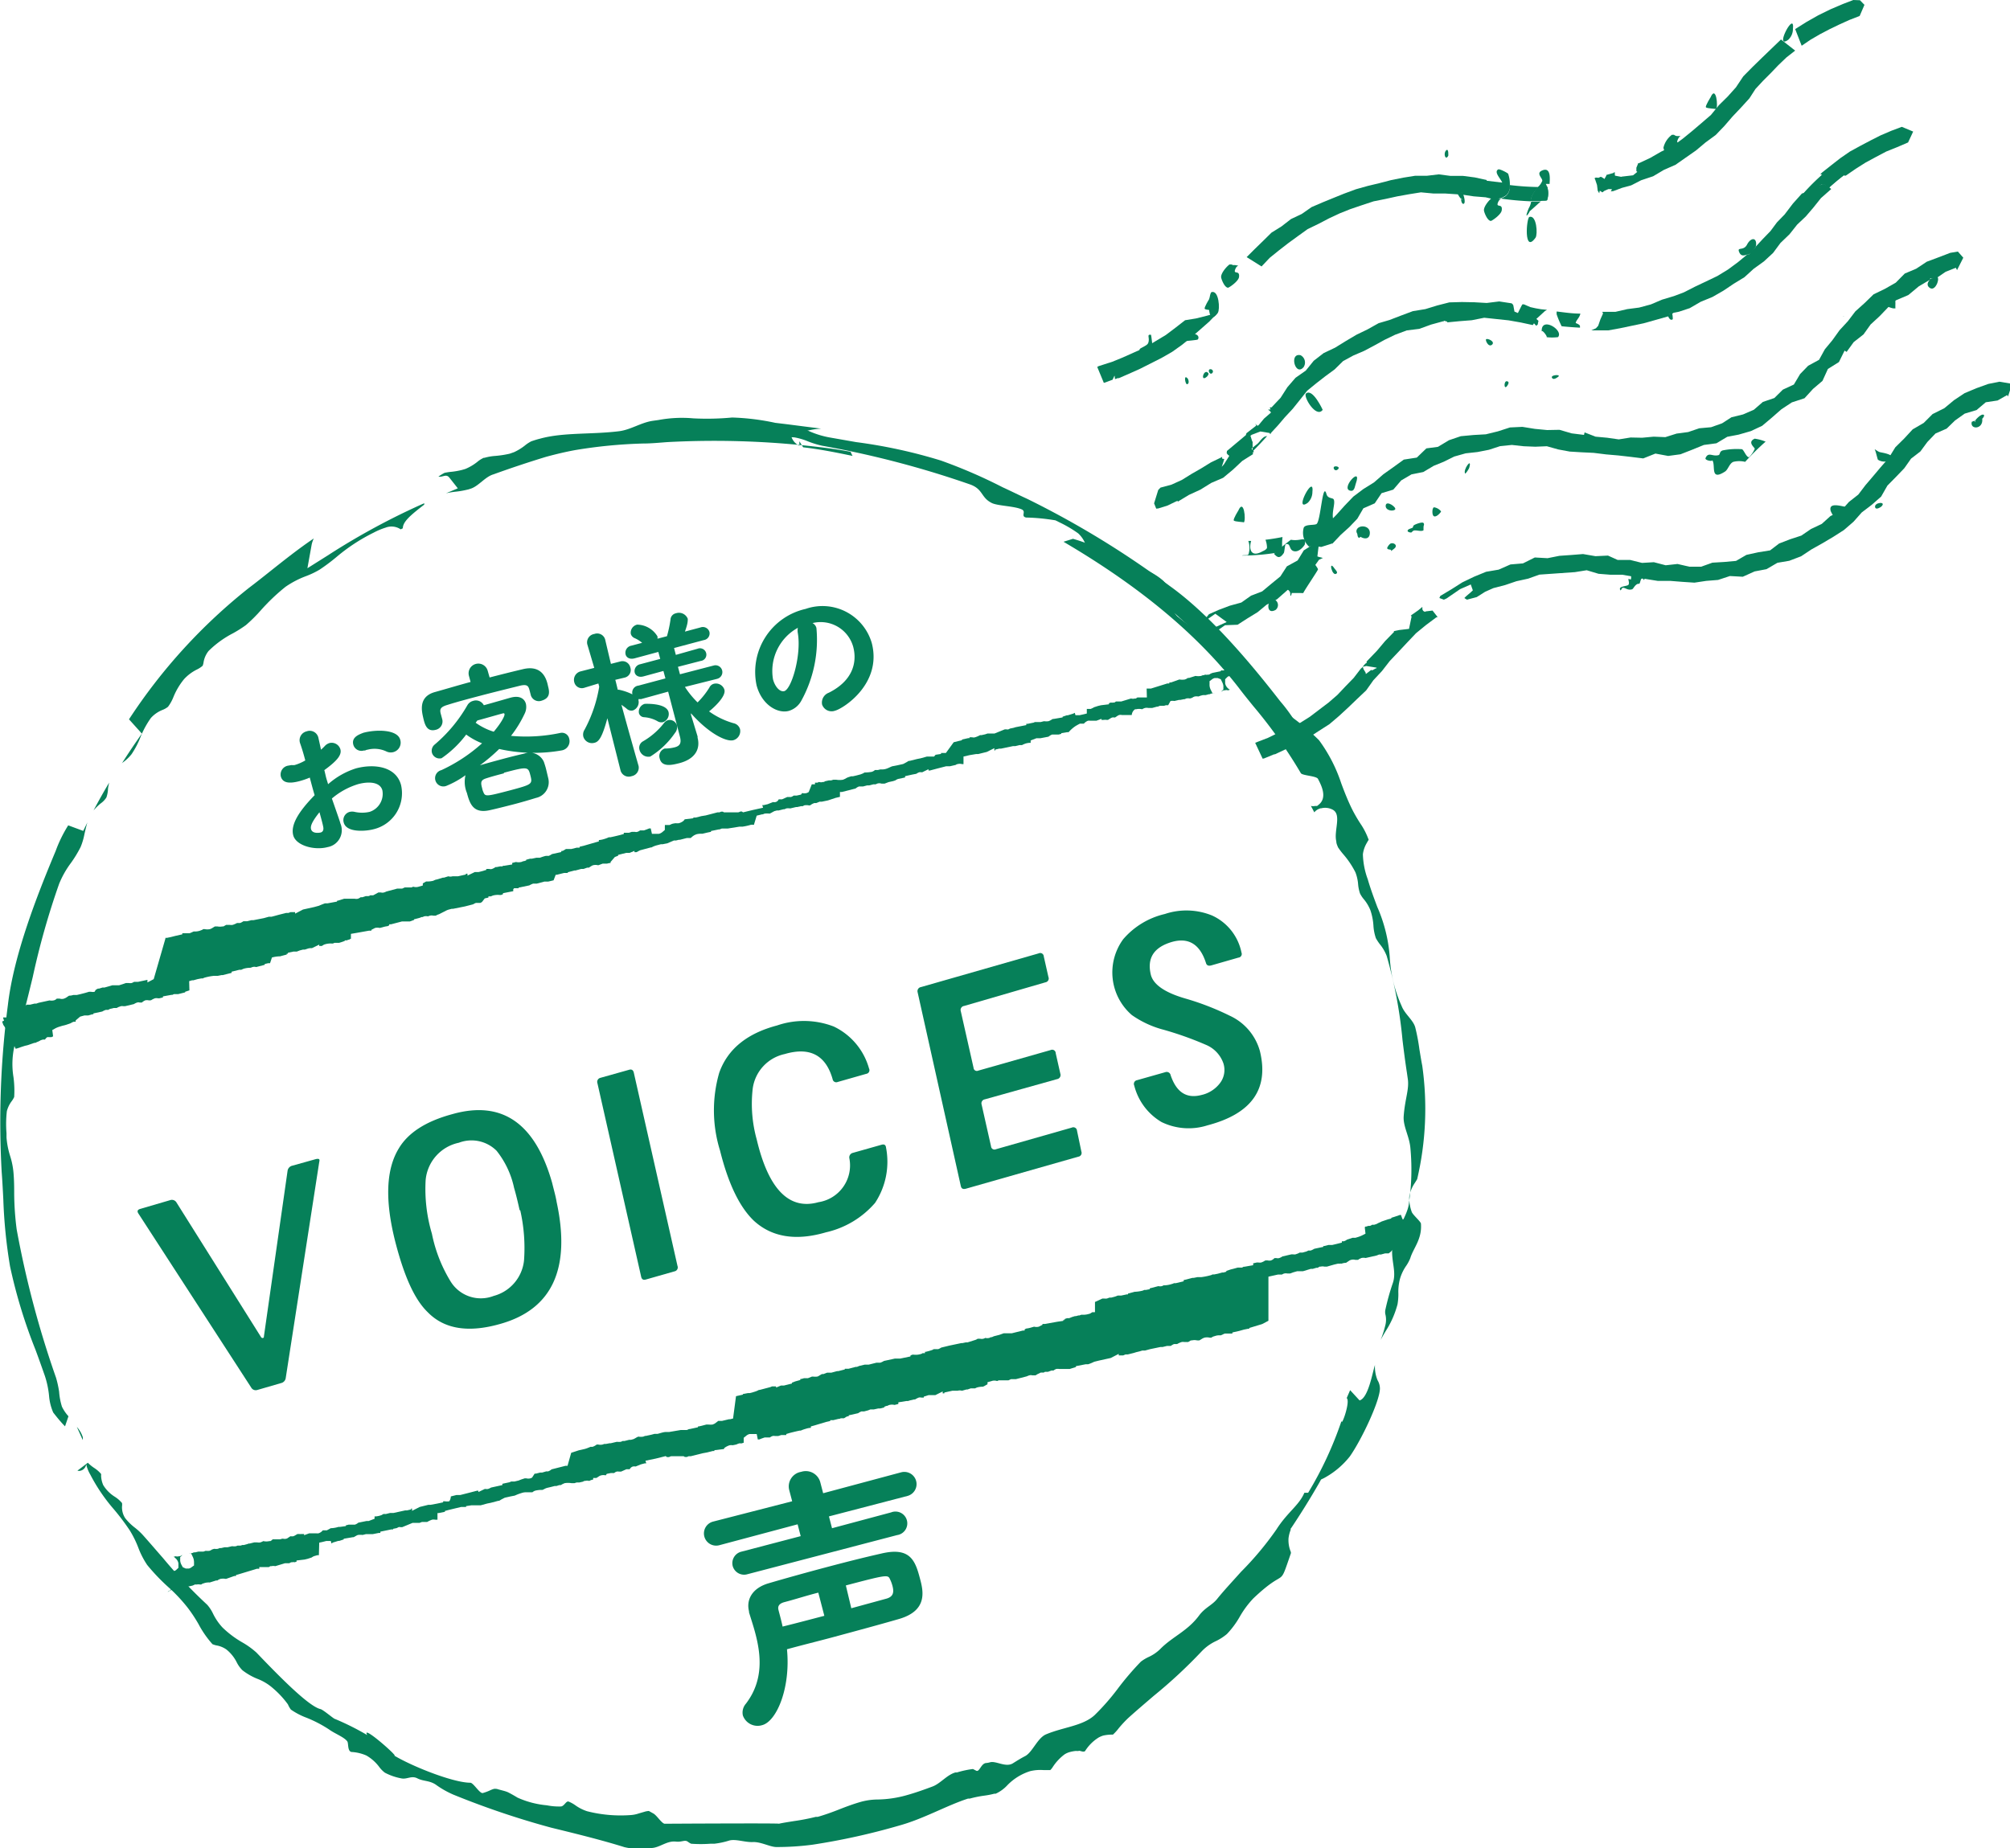 <svg xmlns="http://www.w3.org/2000/svg" viewBox="0 0 170 156.35"><defs><style>.cls-1,.cls-2{fill:#068059;}.cls-2{fill-rule:evenodd;}</style></defs><g id="レイヤー_2" data-name="レイヤー 2"><g id="レイヤー_3" data-name="レイヤー 3"><path class="cls-1" d="M5.24,119A5.55,5.55,0,0,1,5,117.73a8.89,8.89,0,0,0-.26-1.18A82.68,82.68,0,0,1,1.41,104a24.85,24.85,0,0,1-.21-3c0-.53,0-1.11-.06-1.81A6.5,6.5,0,0,0,.86,97.8a7,7,0,0,1-.31-1.58v-.36A9.57,9.57,0,0,1,.58,94,2.43,2.43,0,0,1,1,93.14a1.93,1.93,0,0,0,.2-.34,8.67,8.67,0,0,0-.06-1.68,6.82,6.82,0,0,1,.14-2.86c.53-1.68,1-3.59,1.49-5.61A65,65,0,0,1,5,74.77,8,8,0,0,1,6,73a9.92,9.92,0,0,0,.82-1.35,5.47,5.47,0,0,0,.32-1.08c.07-.3.14-.63.25-1-.11.24-.24.48-.35.72l-1.27-.47a11.29,11.29,0,0,0-1.07,2.19l-.06.14C3.17,75.67,1.16,80.76.67,85A76.24,76.24,0,0,0,.14,99.11c.06.79.1,1.57.14,2.34a42.69,42.69,0,0,0,.57,5.68A43.61,43.61,0,0,0,3,114.18c.28.75.54,1.49.79,2.2a7.71,7.71,0,0,1,.36,1.71,4.43,4.43,0,0,0,.35,1.4c.28.36.63.8,1,1.17l.29-.85A3.46,3.46,0,0,1,5.24,119Z"/><path class="cls-1" d="M67.19,37a5.58,5.58,0,0,1,1.2.36,7.79,7.79,0,0,0,1.16.35A81.4,81.4,0,0,1,82.1,41c1.06.41.86,1.08,1.76,1.54.47.26,1.94.26,2.57.56.38.19-.12.57.35.68a17.07,17.07,0,0,1,2.49.24l.32.16a10.42,10.42,0,0,1,1.6.94,2.42,2.42,0,0,1,.57.8,2.18,2.18,0,0,0,.2.33,9.5,9.5,0,0,0,1.49.77,6.76,6.76,0,0,1,2.43,1.52c1.22,1.27,2.66,2.61,4.2,4a71.33,71.33,0,0,1,5.84,5.82,8.69,8.69,0,0,1,1,1.73,11.53,11.53,0,0,0,.79,1.38,5.54,5.54,0,0,0,.8.81,9.11,9.11,0,0,1,.71.69c-.15-.23-.31-.44-.46-.67l1-.89a13.57,13.57,0,0,0-1.41-2l-.1-.12c-2.33-3-5.83-7.23-9.33-9.73a77.33,77.33,0,0,0-12-7.34c-.72-.33-1.42-.68-2.12-1a43.53,43.53,0,0,0-5.22-2.26,43.39,43.39,0,0,0-7.17-1.56L70.13,37a7.66,7.66,0,0,1-1.66-.51,4.11,4.11,0,0,0-1.4-.39l-1.46.28.61.67A3.91,3.91,0,0,1,67.19,37Z"/><path class="cls-1" d="M7,121.57a2.4,2.4,0,0,0-.5-.86L7,121.82A.85.85,0,0,0,7,121.57Z"/><path class="cls-1" d="M9,67.46a2.53,2.53,0,0,0,.13-.64c0-.19.06-.4.1-.61-.46.77-.9,1.56-1.32,2.35a4.73,4.73,0,0,1,.6-.59A1.77,1.77,0,0,0,9,67.46Z"/><path class="cls-1" d="M10.39,64.5a3.69,3.69,0,0,0,.73-.69,7.28,7.28,0,0,0,.76-1.45,7.69,7.69,0,0,1,.88-1.62,2.6,2.6,0,0,1,1-.69,1.78,1.78,0,0,0,.45-.26,3.46,3.46,0,0,0,.44-.78,5.86,5.86,0,0,1,.92-1.56,3.7,3.7,0,0,1,1.06-.8,2.23,2.23,0,0,0,.51-.33,1.35,1.35,0,0,0,.07-.25,2.08,2.08,0,0,1,.43-1,8.43,8.43,0,0,1,2.07-1.5,10.5,10.5,0,0,0,1.09-.69,13.08,13.08,0,0,0,1.25-1.24,16.94,16.94,0,0,1,2.1-2,7.91,7.91,0,0,1,1.7-.89,7.2,7.2,0,0,0,1.18-.56,16.22,16.22,0,0,0,1.5-1.13,15.47,15.47,0,0,1,3.07-2,5.83,5.83,0,0,1,1-.42,1.39,1.39,0,0,1,1.29.14l.18-.09c0-.53.58-1.06,1.81-2l0-.12A59.45,59.45,0,0,0,27.7,47L26,48.07l.36-2a2.3,2.3,0,0,1,.18-.52c-1.29.87-2.52,1.85-3.73,2.81-.59.47-1.17.93-1.74,1.36A46.82,46.82,0,0,0,10.91,60.85L12,62.06c-.59.83-1.16,1.68-1.7,2.53A.54.54,0,0,1,10.39,64.5Z"/><path class="cls-1" d="M116.29,115.47c-.22.68-.56,2.78-1.3,3l-.8-.87-.29.67c.34.28-.48,2.54-.43,1.91a30.75,30.75,0,0,1-2.83,6.1l-.32,0c-.45,1.07-1.43,1.64-2.36,3.1a26.58,26.58,0,0,1-3,3.59c-.72.81-1.42,1.55-2,2.27-.43.55-1,.72-1.52,1.39-1,1.37-2.28,1.81-3.33,2.89a3.47,3.47,0,0,1-1,.67,3.5,3.5,0,0,0-.62.38,24.11,24.11,0,0,0-2,2.35,19.45,19.45,0,0,1-1.92,2.18c-1,.91-2.62,1-4.08,1.61-.75.3-1.17,1.55-1.81,1.86-.31.16-.65.37-1,.59-.6.39-1.44-.22-1.94-.08a1.77,1.77,0,0,1-.3.06c-.47,0-.59.81-.88.65l-.27-.14a7.81,7.81,0,0,0-1.35.29l-.13,0c-.72.2-1.27.94-1.94,1.19s-1.39.51-2.1.71a9.54,9.54,0,0,1-2.6.39,5.43,5.43,0,0,0-1.44.22c-.58.17-1.18.39-1.76.62s-1.22.46-1.82.63l-.16,0a18.28,18.28,0,0,1-1.87.36c-.42.07-.85.13-1.25.22.25-.06-9.73,0-9.67,0-.25-.06-.63-.67-.91-.85l-.41-.23a1.51,1.51,0,0,0-.38.07l-.48.14a2.7,2.7,0,0,1-.74.14,11.46,11.46,0,0,1-3.63-.33,3.67,3.67,0,0,1-1-.51,2.76,2.76,0,0,0-.57-.31c-.22-.05-.37.43-.67.42a5.25,5.25,0,0,1-1.16-.1,7.72,7.72,0,0,1-2.48-.65c-.26-.16-.51-.3-.76-.43s-.66-.2-1-.31l-.05,0a.65.65,0,0,0-.18,0,2,2,0,0,0-.34.13,3.89,3.89,0,0,1-.6.22c-.26.08-.79-.86-1.06-.87-1.57,0-5.54-1.63-6.83-2.55,1.78,1.27-2.53-2.61-1.89-1.48a22.51,22.51,0,0,0-2.74-1.37c-.09,0,.09,0,0,0s-1-.79-1.22-.83c-1-.24-3.45-2.73-5.41-4.78a6.89,6.89,0,0,0-1.14-.83,8.37,8.37,0,0,1-1.73-1.29,4.79,4.79,0,0,1-.82-1.21,3.22,3.22,0,0,0-.47-.71,41.94,41.94,0,0,1-3.73-3.94c-.57-.65-1.14-1.32-1.75-2a5.48,5.48,0,0,0-.66-.6,4.6,4.6,0,0,1-.8-.79,1.68,1.68,0,0,1-.27-1,.94.94,0,0,0,0-.28,2.64,2.64,0,0,0-.59-.52,3,3,0,0,1-1-1,2.2,2.2,0,0,1-.18-.79.58.58,0,0,0,0-.15,2.64,2.64,0,0,0-.6-.52,3.31,3.31,0,0,1-.52-.43l-.88.67a.48.48,0,0,0,.28,0,.64.64,0,0,0,.46-.54,3.08,3.08,0,0,0,.35.88,15,15,0,0,0,2,2.94,19.82,19.82,0,0,1,1.32,1.75,8.57,8.57,0,0,1,.75,1.52,7.08,7.08,0,0,0,.74,1.43,17.18,17.18,0,0,0,1.93,2A13.67,13.67,0,0,1,15.87,136a12.41,12.41,0,0,1,.92,1.39,8.49,8.49,0,0,0,1.18,1.7,2.28,2.28,0,0,0,.31.1,2.08,2.08,0,0,1,.87.35,3.27,3.27,0,0,1,.88,1.1,2.5,2.5,0,0,0,.48.66,5.26,5.26,0,0,0,1.26.72,4.31,4.31,0,0,1,1.32.8,7.81,7.81,0,0,1,1.26,1.36,2.26,2.26,0,0,0,.25.44,5.92,5.92,0,0,0,1.32.69,10.69,10.69,0,0,1,1.92,1c.46.34,1.27.64,1.53,1,.12.15,0,.85.37.9a3.58,3.58,0,0,1,1.25.3,3.59,3.59,0,0,1,1.11,1,2.36,2.36,0,0,0,.45.45,4.87,4.87,0,0,0,1.38.48c.49.11.86-.26,1.37,0s1,.17,1.54.52a7.81,7.81,0,0,0,1.51.86,71.16,71.16,0,0,0,8.26,2.79c2.13.52,4.32,1.06,6.2,1.65a5.91,5.91,0,0,0,2.35.07c.68-.06,1.25-.62,2-.54.5.06.75-.17,1,0a1.65,1.65,0,0,0,.29.18,11.06,11.06,0,0,0,1.64,0h.33a6.69,6.69,0,0,0,1.26-.27c.55-.15,1.32.16,2,.13s1.48.43,2,.42a23,23,0,0,0,3.06-.2,56.93,56.93,0,0,0,7.29-1.61h0c2.08-.57,4-1.69,5.85-2.29l.15,0a9.39,9.39,0,0,1,1.24-.25,6.63,6.63,0,0,0,.82-.16l.12,0a3.09,3.09,0,0,0,1-.73,4.61,4.61,0,0,1,1.92-1.18,3.67,3.67,0,0,1,1.13-.09l.57,0a1.23,1.23,0,0,0,.21-.26,4.18,4.18,0,0,1,1-1.07,1.6,1.6,0,0,1,.46-.2,2.82,2.82,0,0,1,.52-.09.65.65,0,0,0,.21,0c.09-.06.42.16.55,0a3.58,3.58,0,0,1,1.15-1.14,2.17,2.17,0,0,1,.38-.16,3.48,3.48,0,0,1,.71-.08c.08,0,.15,0,.11,0a4.1,4.1,0,0,0,.49-.54,9.77,9.77,0,0,1,.81-.87c.71-.64,1.43-1.25,2.14-1.86a42,42,0,0,0,4.06-3.77,4,4,0,0,1,1.23-.88,4.47,4.47,0,0,0,.91-.59,7.47,7.47,0,0,0,1.1-1.49,8,8,0,0,1,1.14-1.53c2.9-2.75,2.08-.65,3.17-3.81,0,0,0-.06,0-.1a2.56,2.56,0,0,1-.2-1.17,2.81,2.81,0,0,1,.18-.71l0-.1.07-.09c.79-1.19,1.57-2.43,2.37-3.83l.13-.24.23-.11a7.05,7.05,0,0,0,2.21-1.85c1-1.43,2.53-4.68,2.54-5.73a1.37,1.37,0,0,0-.2-.71A3,3,0,0,1,116.29,115.47Z"/><path class="cls-1" d="M67.93,37.84l-.32-.51,0,.38a1.3,1.3,0,0,1-.74-1.26c.05-.34.55.19,1.35,0a6.66,6.66,0,0,1,1.23-.19l-2.88-.37-1-.12a20,20,0,0,0-3.65-.45,22.71,22.71,0,0,1-3.29.07,10.76,10.76,0,0,0-2.93.14l-.5.07c-1,.15-1.86.76-2.85.88-2.34.29-4.69.08-6.68.63-.25.06-.49.14-.73.22a3,3,0,0,0-.56.37,4.58,4.58,0,0,1-.9.55l-.37.13a8.51,8.51,0,0,1-1.24.19,4.4,4.4,0,0,0-.9.16h-.06a2.36,2.36,0,0,0-.55.35,4.18,4.18,0,0,1-1,.59l-.27.08a6.36,6.36,0,0,1-.89.16,4.86,4.86,0,0,0-.6.09h0a3.87,3.87,0,0,0-.52.32c.41.06.65-.26.93.09l.71.9-1,.42a7,7,0,0,1,.86-.14,7.48,7.48,0,0,0,1-.18l.26-.08c.66-.23,1.2-1,1.89-1.2,1.41-.51,2.87-1,4.44-1.48.88-.24,1.69-.43,2.51-.58a41.63,41.63,0,0,1,5.68-.55c.7,0,1.39-.07,2.08-.12a74.65,74.65,0,0,1,13.63.52c.61.08,1.24.18,1.87.3,0,0,.17.39.18.35C70.73,38.28,69.34,38,67.93,37.84Z"/><path class="cls-1" d="M115.17,69.84a13.44,13.44,0,0,1-.74-1.24c-.38-.74-.71-1.57-1-2.36a13,13,0,0,0-1.87-3.62,19.31,19.31,0,0,0-2.14-1.84,27.83,27.83,0,0,1-2.68-2.32,4,4,0,0,1-.73-1.1,2.61,2.61,0,0,0-.37-.6,35.12,35.12,0,0,0-3.89-3c-.76-.54-1.48-1.06-2.09-1.55-.83-.64-.46-2.33-1.31-3.11C97.1,48,95.09,47.59,94,46.9a17.06,17.06,0,0,0-3.25-1.32l-.8.25.57.34c6.2,3.71,10.86,7.65,14.24,12,.4.53.83,1.06,1.27,1.6a41.31,41.31,0,0,1,4,5.65c.19.2,1.31.22,1.44.47.24.46.82,1.53.1,2.15l-.17.14-.17,0a.91.91,0,0,1-.36,0c.1.17.19.35.29.54a1,1,0,0,1,.34-.27l.17-.07.07,0a1.35,1.35,0,0,1,1,.13c.74.43.06,1.78.28,2.66,0,.21.11.4.14.5a5.88,5.88,0,0,0,.48.63,7.35,7.35,0,0,1,1,1.5,3.6,3.6,0,0,1,.23,1.06,3.55,3.55,0,0,0,.15.71,2.35,2.35,0,0,0,.32.49,3.48,3.48,0,0,1,.56.93,5,5,0,0,1,.26,1.3,4,4,0,0,0,.21,1.08,4.37,4.37,0,0,0,.32.49,3.66,3.66,0,0,1,.59,1,38.71,38.71,0,0,1,1.34,7.12c.11.91.23,1.84.37,2.75l.07.49c.15.93-.23,1.69-.34,3.21-.06.87.49,1.7.57,2.72a19.61,19.61,0,0,1,0,3.59l-.13,1.09c-.14,1.09-1.23,2.46-1.38,3.53-.19,1.27.39,2.2,0,3.24a20,20,0,0,0-.62,2.25,1.23,1.23,0,0,0,0,.29,1.9,1.9,0,0,1,0,1,9.4,9.4,0,0,1-.39,1.22h0c.13-.25.28-.51.43-.76a7.9,7.9,0,0,0,1-2.27,5.14,5.14,0,0,0,.07-.88,4.3,4.3,0,0,1,.14-1.28,3.75,3.75,0,0,1,.53-1.1,3.36,3.36,0,0,0,.34-.64c.25-.84,1-1.59.9-2.91,0-.17-.71-.77-.78-1a3.44,3.44,0,0,1-.21-1.26,2.86,2.86,0,0,1,.48-1.2c.08-.13.16-.25.19-.31a26.11,26.11,0,0,0,.43-9.6c-.09-.45-.16-.91-.24-1.38a16.52,16.52,0,0,0-.35-1.85c-.16-.62-.89-1.13-1.15-1.81a11.51,11.51,0,0,1-1-4,12.78,12.78,0,0,0-1.06-4.38c-.28-.75-.57-1.52-.81-2.35a6.56,6.56,0,0,1-.41-2.12,2.5,2.5,0,0,1,.36-1,1,1,0,0,1,.13-.21h0A6,6,0,0,0,115.17,69.84Z"/><path class="cls-2" d="M104.63,56.5h-.08a.59.59,0,0,1-.25.14.62.62,0,0,1-.18,0l-.18,0-.16,0h0l-.07,0a.47.47,0,0,1-.15.06.65.65,0,0,1-.3,0v.08l-.69.14a.94.94,0,0,0-.23.1l-.08.05-.09,0a.54.54,0,0,1-.25,0h0v0l-.1.05-.09,0-.15.06a1.39,1.39,0,0,1-.47,0l-.54.17h-.11l-.08.06-.16.07a1.31,1.31,0,0,1-.47,0h0l-.7.25-.15,0,0,.09-.18,0-1.38.43v0l-.19,0v0h0v0l-.17,0L97,59l-.8,0h0l-.13.09-.09,0a.57.57,0,0,1-.32,0l-.82.25-.2,0H94.5l-.11,0-.14.09-.1,0a.34.34,0,0,1-.19,0l-.17.06v.09l-.67.08h0v0l-.25.06-.34.11-.1.06-.18.08-.21,0-.12,0h0l0,.39-.24.06-.36.08-.36,0-.06-.2-.13.07-.46.14v0h-.08l-.36.12v0h0v.06l-.76.13-.07,0h0l-.22.13-.14.06a1.44,1.44,0,0,1-.38,0l-.28.07H88l-.17,0-.25,0v0l-.05,0-.11.05-.49.1h0l-.13,0,0,.11-.92.18h0l-.15.05v0l-.3.06-.14.07a.31.31,0,0,1-.16,0l-.15,0-.86.35-.2,0h-.1l-.14,0h-.15l-.21.07-.31.07h-.12a2.25,2.25,0,0,1-.42.18.44.44,0,0,1-.25,0l-.14,0H82v.07h0v0l-.1,0v0l-.54.12h0l0,.06-.26.06v0l-.44.11L80,63.7l-.11,0-.08,0-.07,0-.15,0,0,.08-.46.07L79,64l-.17,0h-.12l-.13,0-.18,0-.54.15h0l0,0-.3.06,0,0-.64.16h-.07l-.18.11-.28.15-.49.11-.36.07h0l0,0c-.11,0-.36.15-.54.21a1.12,1.12,0,0,1-.35.07h0l-.08,0h-.12l-.2.05H74l0,0a.74.74,0,0,1-.12.09l-.13.06a3.58,3.58,0,0,1-.6.06s-.06,0-.12.06l-.25.1h0l-.34.09-.3.07-.15,0h0l-.25.08-.12.05-.16.09-.16.07a1.69,1.69,0,0,1-.58,0h0l-.1,0-.14,0-.19.06H70.1l-.32.07-.09.06-.08,0a.56.56,0,0,1-.34,0h0l-.14.06-.2,0h0l0,.14-.27,0h0L68.4,67a.76.76,0,0,1-.18.09.84.84,0,0,1-.38,0l-.09.13-.36.08-.14,0-.12,0a.75.75,0,0,1-.22.12.86.86,0,0,1-.17,0,.5.5,0,0,1-.15,0h0l-.45.2-.18,0h-.1a.4.4,0,0,1-.26.23.55.55,0,0,1-.22,0l-.45.18v0l-.34.08-.12,0h0l.07.22-.86.19-.83.2-.11-.07,0,0-.07,0,0,0,0,0-.05,0h0a.67.67,0,0,1-.18.07l-.09,0H62l-.14,0-.18,0-.11,0-.2,0h0l-.14,0-.1-.06-.12,0H61l-.15.06-.16,0v0l-1,.26-.37.06h0l-.47.12h-.06v0l-.15,0v.06l-.73.09h0l-.08.11a1,1,0,0,1-.42.22,1,1,0,0,1-.25,0,1.54,1.54,0,0,0-.33.06l0,0-.2.09-.19,0-.21,0a.35.35,0,0,1,0,.11l0,.31-.2.17a.73.73,0,0,1-.31.16l-.22,0-.09,0-.27,0s-.1-.43-.1-.46l-.13,0-.2.08-.25.09-.14,0h-.13l-.06,0a.61.61,0,0,1-.23.12.3.3,0,0,1-.19,0l-.13,0h-.14l-.25.08-.16,0-.09,0h-.18l0,.1-.28.08s-.55.14-.86.2h-.07l-.06,0a2.74,2.74,0,0,1-.4.15,1.82,1.82,0,0,1-.38.08l-.06,0,0,.12-.29.08h0l-1,.29-.34.08,0,.08-.25,0-.44.11-.08,0-.11,0-.27,0-.15.09a.48.48,0,0,1-.18.08l-.07,0v0h0l0,.09-.78.17-.13.08-.14.07-.16,0-.08,0a3.29,3.29,0,0,0-.32.09l-.2.07-.2,0h-.09v0h0v0l-.38.08v0l-.15,0h0l-.34.09v.06l-.19.06h0l-.06,0a.61.61,0,0,1-.17.07,1,1,0,0,1-.44,0l-.32.08,0,.13-.67.11-.13,0,0,.05-.21,0v0l0,0v0l-.3.06-.1,0,0,0a1.19,1.19,0,0,1-.3.16.43.43,0,0,1-.23,0l-.07,0-.12,0-.06,0h0l0,.08-.41.12-.24.06-.23,0h-.09l-.62.3v-.16l-.14,0,0,.07-.67.15-.12,0v0l-.09,0-.08,0-.08,0-.09,0a.59.59,0,0,1-.35,0l-.39.12a.14.14,0,0,0-.09,0l-.26.08-.16.05v0l-.21.05h0l0,0-.17.08a2.1,2.1,0,0,1-.48.06h0l-.12,0-.28.16,0,0,0,.18-.35.1a.76.76,0,0,1-.46,0h0l-.14.06-.19,0h-.38l-.22.1-.06,0,0,0-.17,0-.06,0v0l-.13,0,0,0-.93.25a.93.93,0,0,1-.2.08.5.5,0,0,1-.25,0H32l-.16.09-.28.15-.11,0-.14,0-.1.06-.08,0a.34.34,0,0,1-.17,0l-.3.1-.16,0a.66.66,0,0,1-.24.13.63.63,0,0,1-.25,0l-.1,0-.06,0-.06,0-.07,0-.17,0h-.06l-.12,0H29.1l-.55.17h0l-.05,0,0,.07-.81.15-.21,0c-.16.06-.3.11-.5.2l-.4.11-.95.21h0l-.67.35v-.13l-.1,0-.16,0h-.12l-.19.07-.09,0h0l-.1,0v0l-.52.13v0l-.19.05,0,0-.29.08h0l-.23.06h0l-.1,0v0l-.13,0v0l-.43.12v0l-.87.17-.17,0-.37.09h-.08l-.15,0h-.08a1.21,1.21,0,0,1-.28.15l-.17,0h-.09a2.06,2.06,0,0,1-.37.16.75.75,0,0,1-.24,0h-.31v0l-.23.13-.08,0a1.12,1.12,0,0,1-.44,0h0l-.13,0-.07,0-.1.06-.18.11-.14.06a1.18,1.18,0,0,1-.45,0l-.12,0-.09.06-.21.08a1.48,1.48,0,0,1-.35.06h-.16l-.16.07a1.14,1.14,0,0,1-.2.08h-.13l-.09,0h-.21l-.1,0h0v0l-.07,0,0,.09-.58.13h0l-.39.1,0,0-.34.07-.12,0v.06L13,82.83l-.53.28v-.22l0,0-.8.17h-.33a1,1,0,0,1-.21.1.82.82,0,0,1-.24,0h-.07l-.09,0h-.08l-.26.09-.32.1-.31,0-.11,0H9.5l-.66.19H8.67l-.29.09v0l-.1,0h0l-.18.1L8,83.9a.76.76,0,0,1-.3,0h0l-.17,0L7.19,84v0l-.39.1v0l-.3.07-.1,0-.07,0-.13,0a1.18,1.18,0,0,1-.36.06l-.27.18-.16.07a.61.61,0,0,1-.36,0l-.25,0a.39.39,0,0,1-.11.09.44.44,0,0,1-.16.06.8.8,0,0,1-.34,0l-.92.2-.2.07s-.14,0-.15,0l-.37.09-.07,0-.1,0-.12,0-.17.13-.29.31h0l-.26.37a.53.53,0,0,1-.25.15l-.06,0-.1,0a.47.47,0,0,1-.21.12H.81l-.07,0H.57l-.16,0H.33l-.06,0v.06l.07.21-.16.08.1.28v0l.41.59-.07.09.1.2-.06.11v0L.92,88,1,88.4l.15-.08.07.17.09.22s0,0,0,0h0l.08,0,.44-.15,0,0,.28-.09,0,0,.28-.07.52-.18H3a1.28,1.28,0,0,1,.24-.11,1.52,1.52,0,0,0,.2-.11l.19-.06.12,0,.06,0A.56.56,0,0,1,4,87.74a.37.37,0,0,1,.13,0l.17,0,.06,0,.07-.05.06,0c0-.07-.07-.55-.07-.55l.25-.14a2,2,0,0,1,.4-.16l.19-.06v0l.25-.06.47-.16a1.07,1.07,0,0,1,.24-.12.52.52,0,0,1,.18,0h0l0-.12L6.78,86l.37-.1.17,0h.15l.35-.1H7.9l0-.07.75-.16a1.34,1.34,0,0,1,.31-.14h.12l.08,0a.59.59,0,0,1,.18-.09h0l.29-.07v0l.24,0,.13-.07.22-.08a.56.56,0,0,1,.21,0l.14,0v0l.76-.18a1,1,0,0,1,.27-.13.32.32,0,0,1,.21,0l.19,0h0l0,0a.91.91,0,0,1,.3-.19.71.71,0,0,1,.26,0,.37.37,0,0,0,.15,0l.06,0a1.52,1.52,0,0,1,.34-.17.64.64,0,0,1,.25,0l.12,0v0l.3-.07v-.09h0v0l.72-.13.08,0,.13-.06.14,0v0l.21,0h0v0l.36-.09v0l.24-.06v-.05l.36-.12L16,83l.24-.07.11,0v0h0v0l.36-.1,0,0,.31-.06.08,0,.06,0a.49.49,0,0,1,.16-.07,4.4,4.4,0,0,1,.79-.15h.24l.08,0,.3-.06h.11v0l.31-.08v0l.44-.11,0-.1.65-.16h.07l.09,0,.18-.08a2,2,0,0,1,.55-.09.15.15,0,0,1,.08,0l0,0a.47.47,0,0,1,.15-.06.46.46,0,0,1,.3,0l.73-.19h0l0-.07.3-.07h.08l.07,0L23,81a2.81,2.81,0,0,1,.69-.1l.22-.06h0l.34-.09,0-.07.1,0V80.6l.46-.1.29,0,.26-.1.27-.07.15,0,.22-.07a.77.77,0,0,1,.24-.05l.14,0,.62-.3v.12a.71.71,0,0,1,.21,0h0l.11-.07a.61.61,0,0,1,.18-.08,1.62,1.62,0,0,1,.59-.06h.06l.14-.06.1,0h0l.22,0v0l.07,0h0l.23-.07.25-.09v-.05l0,0v0l.16,0,.2-.07,0,0,.08,0,0-.06h.08V79l.47-.08h0l1.06-.19h.2l0,0,0-.07.31-.16a.9.9,0,0,1,.4,0l.24-.06a2.13,2.13,0,0,1,.42-.09l.14-.07,0-.09.16,0v0l.92-.24.18,0,.15,0,0,0h.09l.14,0h.11l.35-.13v-.05l.46-.12.18-.07h.08l.13-.06a.75.75,0,0,1,.33,0h0a.85.85,0,0,1,.17-.06.56.56,0,0,1,.27,0h.12l.1,0a1,1,0,0,1,.27-.12L37.8,77v0l.14-.05v0l.27-.07v0l.11,0,0,0,1-.2v0l.7-.18a1.06,1.06,0,0,1,.24-.12l.16,0h.15l.06,0,.13-.07L41,76l0,0,.31-.07h0l0,0v-.1l.09,0,.11,0,0,0,.17-.07a1.56,1.56,0,0,1,.56-.05h.13a.77.77,0,0,0,.17-.07l0-.08.87-.17V75.2h.05l0-.06.14,0,.13,0v0l.13,0,0-.05.91-.19a1.91,1.91,0,0,1,.32-.15l.09,0h0l.22,0v0l.63-.17h.14l.11,0,0,0,.08,0v0l.46-.11L47,74h0V74l.1,0h0l.6-.15.21,0,.11,0v-.06l.55-.15.1,0h0l.48-.13h.06l.14,0,.31-.11v0l.14,0h0l.22-.14a.56.56,0,0,1,.16-.07.82.82,0,0,1,.37,0h.07l.35-.13.17,0h.19l.21-.05h.1l0-.09L52,72.5h0l.28-.11v-.07l.68-.17h.16l.08,0h.05l.41-.17v.11h.17L54,72H54l.14-.07h0l.9-.24.06,0a2,2,0,0,1,.41-.17l.38-.1.14,0,.41-.08v0L57,71.1v0l.18,0v0l.24-.06v0l.09,0v0l.59-.15.24,0h.08l.09-.08a1.53,1.53,0,0,1,.22-.16l.16-.07a1.42,1.42,0,0,1,.36-.05h.16v0l.42-.1v0l.24-.05.06,0,0-.08.68-.14h.07a.75.75,0,0,1,.18-.07l.14,0v0l.21,0v0l.14,0v0l1-.16.14,0h.12a5.1,5.1,0,0,0,.71-.16l.12,0,.14,0,0-.05L64,69v0l.45-.11.08,0a.42.42,0,0,1,.14-.06,1.43,1.43,0,0,1,.42,0h0a2,2,0,0,0,.25-.13l.15-.08.22-.06.15,0,.4-.1v0l.08,0h0l0,0,.16-.07a.86.86,0,0,1,.33,0v0l.51-.12.09,0h0l.31-.07h.08l.07,0,.13-.07a1,1,0,0,1,.38,0h.06l.06,0a1.17,1.17,0,0,1,.34-.19.47.47,0,0,1,.16,0l.3-.12.18,0v0l.53-.11.63-.21.38-.09v0h0V67l.16,0h0l1.17-.3h0a.85.85,0,0,1,.29-.17H73l.34-.09v0l.17,0v0l.36-.09h0l.11,0,.08,0,.13-.06a.56.56,0,0,1,.36,0l.12,0,.15,0,.34-.13.37-.08.19-.06h0l.09-.06.13-.06.61-.13,0-.11.63-.14.32-.06a.94.94,0,0,1,.25-.13.71.71,0,0,1,.2,0H78l.53-.26v.11l.12,0v0l.64-.17v0l.74-.19h.1l.11,0h.11l.48-.11a.35.35,0,0,1,.15-.07.78.78,0,0,1,.39,0l.12,0V64l.52-.12,0,0,.54-.09v0l.18,0v0l.73-.18.64-.32v.19l.08,0,0-.07.34-.08v0l.15,0,1-.21h0l0,0h.2l.35-.09h.22l.12-.06.15-.06a1.54,1.54,0,0,1,.35-.07h.11v-.2l.49-.19H88v0l.68-.13a1.14,1.14,0,0,1,.3-.18h.35l.11,0h.09v0l.23-.06v-.06l.5-.08.12,0A2.85,2.85,0,0,1,91,61.4l.16-.09.17-.09.19,0,.15,0a.87.87,0,0,1,.35-.25,1.06,1.06,0,0,1,.2,0h.07l.1,0,.15,0h.19l.43-.16v.09l.08,0h.12a.82.82,0,0,1,.23,0v0l.12,0,.24-.15.1-.05a.71.71,0,0,1,.25,0h0l.21-.14a.61.61,0,0,1,.14-.07.43.43,0,0,1,.24,0l.11,0,.17,0h.07l0,0,.21,0h.18v0h.09A.65.65,0,0,1,96,60l.09,0a1.1,1.1,0,0,1,.51,0h0l0,0a.8.8,0,0,1,.25-.11.55.55,0,0,1,.26,0h.09l.06,0,.14,0,.05,0h0v0l.4-.11.07,0,.17-.07.22,0,.14,0,.15-.05.2,0,0,0L99,59.3a1,1,0,0,1,.33,0l.38-.09h.11v0l.3-.06,0,0,.07,0,.14-.06a.7.7,0,0,1,.31,0l.19-.06.09-.06.12-.05a1.08,1.08,0,0,1,.32,0l.19-.07.2-.05h.08l.15,0v0l.26-.07h0l.07,0,.13-.06a1.54,1.54,0,0,1,.3,0h-.18l-.15-.3a.94.94,0,0,1-.11-.5l0-.25.17-.12a.63.63,0,0,1,.26-.14l.07,0h.19l.26.1.11.23a1,1,0,0,1,.11.34l0,.3-.13.12-.07.07.21-.12.1,0a.48.48,0,0,1,.29,0l.19-.07-.08,0-.11-.09a.76.76,0,0,1-.25-.44v0l0-.34.15-.15a.34.34,0,0,1,.18-.11h0a1.39,1.39,0,0,1,.3-.12,1,1,0,0,1,.33-.07l.13,0,.15-.08h0A.77.77,0,0,1,104.63,56.5Z"/><path class="cls-2" d="M14.17,134.65h.08a.77.77,0,0,1,.26-.15l.17,0,.18,0,.18-.05h0l.07,0,.15-.07a.62.62,0,0,1,.3,0v-.09l.7-.15a1.07,1.07,0,0,0,.22-.1l.09,0,.08,0a.76.76,0,0,1,.26,0h0v0l.11,0,.09-.06.15-.05a1.24,1.24,0,0,1,.48-.06l.54-.17h.11l.08-.06.16-.07a1.16,1.16,0,0,1,.48,0h0l.71-.25.14,0,0-.08.18-.05,1.39-.42v0l.19-.06v0h.05v0l.16,0,0-.14.8,0h0a.74.74,0,0,0,.13-.08l.1,0a.75.75,0,0,1,.32,0l.83-.25h.25l.11,0,.15-.08.09,0a.38.38,0,0,1,.2,0l.17-.05v-.1l.68-.08h0v0l.25-.06.34-.11.11-.07a.75.75,0,0,1,.18-.07l.21-.06.12,0h0L27,130.5l.24-.05.36-.09.38,0,.05.21.13-.08.46-.14v0h.08l.37-.12v0h0v-.06l.77-.13.07,0h0l.23-.13a.59.59,0,0,1,.14-.06,1.59,1.59,0,0,1,.39,0l.28-.07H31l.16,0,.26,0h0l0,0,.11,0,.5-.1h0l.14,0,0-.11.93-.19h0l.15,0v-.05l.3-.06.16-.08a.27.27,0,0,1,.15,0l.16,0,.87-.36.2,0h.1l.14,0h.15l.21-.08.31,0,.13,0a2.32,2.32,0,0,1,.41-.19.61.61,0,0,1,.26,0l.14,0H37V128h0v0h.09v0l.54-.11h0l0-.07.26-.07v0l.45-.11.67-.16.1,0,.09,0,.06,0a.76.76,0,0,0,.16,0l0-.07.46-.07.18,0,.17,0h.12l.14,0,.17,0,.55-.15h0l0,0,.3-.06v0l.64-.17h.07l.18-.11.29-.15.49-.11.36-.07h0l0,0a4,4,0,0,1,.55-.21,1.13,1.13,0,0,1,.36-.07h.1l.12,0,.21,0h.1l.05,0a.65.65,0,0,1,.25-.14,2.26,2.26,0,0,1,.6-.06l.13-.06a1.17,1.17,0,0,1,.25-.11h0l.34-.08.31-.08.15,0h0l.25-.08.12,0,.16-.09.16-.07a1.76,1.76,0,0,1,.59,0h0l.1,0,.14,0,.19-.06H49l.31-.07.1-.06.08,0a.56.56,0,0,1,.34,0h0l.15-.07.19-.05h0l0-.13.27,0h0l.22-.14a.49.49,0,0,1,.18-.08.78.78,0,0,1,.39,0l.09-.13.36-.07.15,0,.12,0a.47.47,0,0,1,.21-.12.48.48,0,0,1,.18,0h.19l.45-.2.19,0h.09a.44.44,0,0,1,.27-.23.58.58,0,0,1,.23,0l.44-.18v0l.34-.09.12,0v0l-.07-.22.87-.18.84-.21.11.08.05,0,.06,0,0,0,0,0h.07a.56.56,0,0,1,.18-.07l.08,0h.1l.09,0,.14,0,.18,0,.11,0,.2,0h0l.15,0,.1.06.11,0h.08a.45.45,0,0,1,.15-.06l.16,0v0l1-.25.38-.07h0l.48-.12h0l0,0v0l.14,0v-.07l.73-.09h.06l.07-.11a1.45,1.45,0,0,1,.44-.22.93.93,0,0,1,.24,0,3.43,3.43,0,0,0,.34-.07.06.06,0,0,0,0,0,1,1,0,0,1,.2-.08.39.39,0,0,1,.19,0l.21-.06a.81.81,0,0,1,0-.11l0-.31.2-.16a.67.67,0,0,1,.31-.16l.23,0,.08,0,.28,0s.09.43.09.46l.13,0,.2-.08.26-.09.14,0H65s.08,0,.06,0l.06,0a.7.7,0,0,1,.23-.12.4.4,0,0,1,.19,0l.14,0h.14l.25-.08.16,0h.27l0-.09.3-.09s.54-.14.85-.2h.08l0,0a3,3,0,0,1,.42-.15,1.65,1.65,0,0,1,.37-.08l.06,0,0-.12.29-.08h0l1-.3.35-.08,0-.07.25,0,.45-.11.08,0,.11-.05.27,0,.16-.1a.51.51,0,0,1,.17-.07l.07,0v0h0l0-.08.8-.18.12-.08.15-.07.15,0h.08l.34-.09.2-.08.2,0h.09v0h0v0l.37-.08v0l.16,0h0l.35-.09v-.06l.2-.07h0l.06,0a.75.75,0,0,1,.18-.08.92.92,0,0,1,.43,0l.32-.08,0-.14.68-.11.13,0v0l.2-.06v0h0v0l.3-.07h.1l0,0a1.79,1.79,0,0,1,.31-.16.43.43,0,0,1,.23,0l.07,0,.13,0,0,0h0l0-.08.41-.13.24,0,.24,0h.09l.62-.31v.16l.14,0,0-.07.68-.15.11,0v0l.08,0,.09,0,.07,0,.09,0a.67.67,0,0,1,.37,0l.39-.11a.14.14,0,0,0,.09,0l.26-.09.16,0v0l.21,0h0l0,0a1,1,0,0,1,.18-.08,1.66,1.66,0,0,1,.48-.06h0l.11-.05.28-.16,0,0v-.17l.35-.1a.69.69,0,0,1,.46,0h0l.14-.06.18,0H85l.17,0h.12l.22-.1.06,0,0,0,.16,0h.06v0l.13,0v0l.93-.24a1,1,0,0,1,.21-.08.41.41,0,0,1,.25,0h.27l.16-.1.29-.14.11,0,.14,0,.1-.06.07,0c.09,0,.17,0,.18,0l.3-.11.17,0a.94.94,0,0,1,.23-.13.7.7,0,0,1,.26,0l.1,0,.05,0,.07,0,.08,0,.16,0h.07l.12,0h.23l.54-.17H91l0-.07.82-.16.21,0a3.26,3.26,0,0,0,.51-.21l.4-.1,1-.22h0l.68-.35,0,.13.11,0,.16,0H95l.19-.08.09,0h0l.1,0v0l.52-.13h0l.19-.06,0,0,.29-.07v0l.23-.07h0l.1,0h0l.13,0v0l.44-.12v0l.87-.18.18,0,.37-.09h.09l.14,0h.09a1.21,1.21,0,0,1,.28-.16l.18,0h.08a1.77,1.77,0,0,1,.38-.17.66.66,0,0,1,.23,0h.32v0l.23-.14.09,0a1,1,0,0,1,.43,0h0l.13,0,.07,0,.1-.06.18-.11.14-.06a1.05,1.05,0,0,1,.46,0h.12l.09-.05a.61.61,0,0,1,.21-.08,1.08,1.08,0,0,1,.35-.07h.17l.16-.07a.67.67,0,0,1,.2-.08h.13l.1,0h.2l.11,0h0v0l.07,0,0-.09.58-.13h0l.39-.11,0,0,.34-.07.12,0v-.07l1.09-.33.53-.28V108h0l.81-.18h.34a.54.54,0,0,1,.2-.09.58.58,0,0,1,.24,0h.08l.09,0h.08l.27-.1.32-.09.31,0,.11,0h.07l.66-.2.17,0,.3-.09v0l.11,0h0l.17-.1.09,0a.64.64,0,0,1,.31,0h.22l.24-.07v0l.39-.11v0l.3-.07.11,0,.07,0a.28.28,0,0,1,.13,0,1,1,0,0,1,.37-.07l.27-.18a.46.46,0,0,1,.16-.07.63.63,0,0,1,.36,0l.24,0a.36.36,0,0,1,.12-.09l.16-.07a.85.85,0,0,1,.35,0l.93-.21.2-.08a.5.5,0,0,1,.15,0l.37-.1h.08l.1,0,.12,0,.17-.13.29-.31,0,0,.27-.36a.44.44,0,0,1,.24-.15l.07,0,.1,0a.4.4,0,0,1,.21-.13H119l.06,0,.07,0h.1l.16-.05h.09l.06,0v-.06l-.06-.21.15-.08-.1-.28v0l-.41-.6.07-.09-.11-.2.07-.11v0l-.25.2-.11-.38-.14.09-.08-.17-.08-.23h0l-.09,0-.44.15,0,0-.29.09,0,.06-.28.07-.53.18h0a1.66,1.66,0,0,1-.24.11l-.21.11-.19.06-.12,0-.06,0a.4.4,0,0,1-.17.09.37.37,0,0,1-.13,0l-.18.06h-.06l-.07.05,0,0c0,.06.06.55.06.55l-.25.13a2.56,2.56,0,0,1-.4.16l-.2.06v0l-.24,0-.48.16a.73.73,0,0,1-.25.13.48.48,0,0,1-.18,0h0l0,.12-.44.11-.38.09-.16,0h-.16l-.35.09h-.08l0,.07-.76.16a1.49,1.49,0,0,1-.31.15h-.2a.85.85,0,0,1-.19.09h0l-.29.08v0l-.24,0-.13.07-.22.08a.6.6,0,0,1-.22,0l-.13,0v0l-.77.18a1,1,0,0,1-.28.14.4.4,0,0,1-.21,0l-.18,0h0l0,0a.77.77,0,0,1-.3.2.78.78,0,0,1-.26,0,.4.4,0,0,0-.16,0l-.06,0a1.33,1.33,0,0,1-.34.17.66.66,0,0,1-.25,0l-.12,0v0l-.31.07,0,.1h0l0,.06-.74.13-.07,0-.13.07-.15,0v0l-.21,0h0v0l-.36.1v0l-.24.06v0l-.37.12,0,.07-.25.07-.11,0v0l0,0v0l-.36.1v0l-.3.06-.09,0-.06,0a.49.49,0,0,1-.16.07,5.39,5.39,0,0,1-.8.16h-.23l-.09,0-.3.06h-.11v0l-.31.08v0l-.44.11,0,.1-.66.16h-.07l-.09,0a.61.61,0,0,1-.18.07,2.32,2.32,0,0,1-.56.11l-.07,0-.06,0-.15.07a.66.66,0,0,1-.3,0l-.73.19h0l0,.07-.31.06h-.07l-.07,0-.14.06a3.28,3.28,0,0,1-.69.1l-.22.06h0l-.34.09,0,.07-.11,0,0,0-.47.1-.29,0a2,2,0,0,1-.27.1l-.27.07-.15,0-.22.08a1.26,1.26,0,0,1-.24,0l-.14,0-.63.29V111a.71.71,0,0,1-.21,0h0l-.12.07a.38.38,0,0,1-.18.08,1.65,1.65,0,0,1-.59.07h-.06l-.15.06-.09,0h0l-.22.06h0l-.08,0h0l-.23.07-.25.1v0l0,0v0l-.17,0-.19.06v.05l-.07,0v.06h-.08l0,.06-.48.07h0l-1.07.19h-.2l0,0,0,.07-.31.16a.77.77,0,0,1-.4,0l-.24.07a2.37,2.37,0,0,1-.43.09l-.13.07,0,.1-.16,0v0l-.93.23-.18,0-.15,0,0,0-.09,0-.14,0-.12,0h0l-.36.13v0l-.47.12-.18.08h-.09a.34.34,0,0,1-.12.06.66.66,0,0,1-.34,0h0a.56.56,0,0,1-.16.07.6.6,0,0,1-.28,0l0,0h-.09l-.11,0a.79.79,0,0,1-.26.12l-.6.19v0l-.15,0v0l-.28.06v0l-.1,0v0l-1,.21v0l-.7.17a.94.94,0,0,1-.25.13l-.16,0h-.14l-.07,0-.13.07-.25.08,0,0-.31.08h0l-.06,0v.11l-.09,0-.11,0,0,0a.38.38,0,0,1-.17.08,1.4,1.4,0,0,1-.57.05h-.12a.65.65,0,0,0-.17.08l0,.07-.87.18v0l-.05,0v0l-.13,0-.14,0v0l-.13,0,0,0-.92.2a1.37,1.37,0,0,1-.32.15l-.1,0h0l-.22,0h0l-.64.16h-.14l-.11,0,0,0-.09,0v0l-.46.11-.2.08h0v0l-.1,0h0l-.61.16-.2,0-.12,0v.06l-.55.14-.1,0h0l-.48.13H70.1l-.14,0-.32.12v0l-.13,0v0l-.22.13a.48.48,0,0,1-.16.08,1.26,1.26,0,0,1-.37,0h-.08l-.35.14-.16,0H68l-.21.06h-.1l0,.09-.43.12h0l-.28.11v.07l-.68.17-.17,0-.08,0h0l-.41.17,0-.1h-.16l-.12,0h-.06l-.14.06v0l-.91.24-.06,0a1.83,1.83,0,0,1-.42.17,2.8,2.8,0,0,1-.37.1l-.15,0-.42.08,0,.05-.58.13v0L62,120v0l-.25.06h0l-.09,0v0l-.59.14-.24,0h-.08l-.1.08-.22.16-.16.07a2.08,2.08,0,0,1-.36,0h-.17v0l-.42.11v0l-.23.05-.06,0,0,.07-.69.15h-.07a.75.75,0,0,1-.18.08l-.14,0v0l-.21,0v0l-.15,0v0l-1,.17h-.27c-.21,0-.47.1-.71.16l-.12,0-.14,0,0,0-.26.07v0l-.46.1-.08,0a.84.84,0,0,1-.14.06,1.1,1.1,0,0,1-.42,0h0a1.51,1.51,0,0,0-.25.13l-.15.08-.22.06-.15,0-.4.1v0l-.1,0h0l-.05,0-.16.07a1.69,1.69,0,0,1-.34,0v0l-.51.12h-.09v0l-.32.06h-.07l-.07,0-.14.05a.85.85,0,0,1-.38,0h-.06l-.06,0a1.17,1.17,0,0,1-.34.19.51.51,0,0,1-.17,0l-.3.12-.18.06v0l-.53.12-.64.21L48,124v0h0l0,0-.17,0h0l-1.18.3h0a.85.85,0,0,1-.29.17l-.16,0,0,0-.34.1v0l-.17,0v0l-.36.09h0l-.11,0L45,125a.84.84,0,0,1-.14.06.69.69,0,0,1-.35,0h-.13l-.15.05a2.75,2.75,0,0,0-.35.13l-.37.09-.19,0h0l-.09,0-.13.06-.61.13,0,.11-.64.14-.32.07a1.07,1.07,0,0,1-.26.12.64.64,0,0,1-.2,0H41l-.54.26v-.11l-.13,0,0,0-.65.17v0l-.75.19-.1,0-.11,0h-.11l-.48.12A.8.8,0,0,1,38,127a1.11,1.11,0,0,1-.39,0l-.13,0,0,.09-.52.11v0l-.54.1v0l-.19,0v0l-.73.18-.65.33,0-.19-.08,0v.07l-.34.08v0l-.15,0-1,.22h-.09l-.2,0-.36.09a1.46,1.46,0,0,0-.21,0l-.13.08-.14.05a1.77,1.77,0,0,1-.36.07h-.11v.2l-.5.19H31v0l-.69.14a.9.9,0,0,1-.3.17l-.15,0,0,0-.18,0-.12,0h-.08v0l-.23.06v.06l-.51.07-.12,0a2.39,2.39,0,0,1-.65.11l-.16.09-.17.09-.19,0-.15,0a.75.75,0,0,1-.36.25.6.6,0,0,1-.2,0H26.6l-.1,0h-.16l-.07,0h-.11l-.44.16v-.1l-.08,0-.12,0a1.57,1.57,0,0,1-.24,0v0l-.12,0-.24.14-.11.05a1.1,1.1,0,0,1-.25,0h0l-.21.14a.34.34,0,0,1-.15.07.59.59,0,0,1-.24,0,.38.38,0,0,0-.1,0l-.18.05H23.6l-.05,0-.21,0h-.18v0l-.1,0h0a.65.65,0,0,1-.19.15l-.09,0a1.1,1.1,0,0,1-.51,0h0l0,0a1.36,1.36,0,0,1-.25.11.78.78,0,0,1-.26,0l-.06,0h0l-.06,0-.14,0,0,0h0v0l-.4.1-.08,0a.85.85,0,0,1-.17.06l-.22.06-.13,0-.15.05-.21,0-.05,0-.12.05a1.11,1.11,0,0,1-.34,0l-.38.09H19l-.3.07h-.06l-.06,0-.15.06a.89.89,0,0,1-.31,0l-.19.06-.09.06-.12.05a1.1,1.1,0,0,1-.32,0l-.2.07-.2,0h-.08l-.15,0v0l-.25.06h-.05l-.08,0a.52.52,0,0,1-.13.06,1,1,0,0,1-.3,0h.19l.14.29a1.06,1.06,0,0,1,.12.5l0,.26-.17.12a.63.63,0,0,1-.26.14h-.27l-.25-.11-.12-.22a.91.91,0,0,1-.1-.34v-.3l.14-.12a.23.23,0,0,1,.07-.07l-.22.12-.09,0a.51.51,0,0,1-.3,0l-.19.07h.09l.1.1a.71.71,0,0,1,.25.43v.38l-.16.15a.38.38,0,0,1-.18.11h0a1.53,1.53,0,0,1-.31.12,1,1,0,0,1-.33.07l-.13,0-.15.08h0A.77.77,0,0,1,14.17,134.65Z"/><path class="cls-2" d="M121.21,43s0-.09.11-.08a.93.93,0,0,1,.56.34c0,.07-.36.49-.58.42S121.15,43,121.21,43Z"/><path class="cls-2" d="M117.58,46c.22-.14.62.07.42.33-.06.09-.42.32-.35.31s0-.12-.05-.14-.26,0-.28-.14A.88.88,0,0,1,117.58,46Z"/><path class="cls-2" d="M119.06,44.88c0-.12.34-.19.41-.24s0-.15.17-.24.67-.27.76-.15,0,.19,0,.32a2.46,2.46,0,0,0,0,.28c-.18.17-.71-.07-.88.06s-.09.15-.26.13C119.29,45.05,119,45,119.06,44.88Z"/><path class="cls-1" d="M111.72,46.16s0,0,.07,0S111.69,46.14,111.72,46.16Z"/><path class="cls-1" d="M126.65,16.75l-.26,0A.46.46,0,0,0,126.65,16.75Z"/><path class="cls-1" d="M123.63,16.79c0-.09-.06-.05-.06,0S123.69,16.92,123.63,16.79Z"/><path class="cls-1" d="M129.36,17.86l0,0C129.28,17.93,129.29,17.93,129.36,17.86Z"/><path class="cls-1" d="M126.57,48.32c-.15,0-.26.35,0,.38S126.73,48.33,126.57,48.32Z"/><path class="cls-1" d="M105,38.2c.09.24.45,0,.78-.23,0-.14,0-.31-.07-.47C105.43,37.67,104.9,37.87,105,38.2Z"/><path class="cls-1" d="M108.58,46.78c.06-.09.09-.71.16-.74.45-.13.24.49.71.59s.89-.51.91-.58c.14-.77-.31-.23-1.18-.39a17.34,17.34,0,0,0-1.43,1.19C108,47.11,108.21,47.34,108.58,46.78Z"/><path class="cls-1" d="M115.86,45.08c0-.67-1-.71-1.13-.22S115.85,46,115.86,45.08Z"/><path class="cls-1" d="M101.32,28.71c.34-.66-1.45-.68-1,.15C100.32,28.83,101.28,28.78,101.32,28.71Z"/><path class="cls-1" d="M118,43.09c.12-.18-.74-.79-.8-.34S117.85,43.29,118,43.09Z"/><path class="cls-1" d="M145.17,17.42Z"/><path class="cls-1" d="M105.2,44.2c.2-.21,0-2.09-.47-1,0,0-.45.71-.38.83S105.24,44.15,105.2,44.2Z"/><path class="cls-1" d="M145.14,9.24c.2-.21,0-2.09-.47-1,0,0-.45.71-.39.83S145.18,9.19,145.14,9.24Z"/><path class="cls-1" d="M102.74,26.3c.21-.21,0-2.09-.47-1,0,0-.44.7-.38.82S102.79,26.25,102.74,26.3Z"/><path class="cls-1" d="M145.17,17.42l.14-.1h0Z"/><path class="cls-1" d="M110.61,42.53a1.27,1.27,0,0,0,.39-.93C111.17,40,109.35,43.44,110.61,42.53Z"/><path class="cls-1" d="M151.25,3.36a1.23,1.23,0,0,0,.39-.93C151.82.81,150,4.27,151.25,3.36Z"/><path class="cls-1" d="M137.05,49.93c0,.08.16-.19.15-.19.24-.08.42.22.8.12.12,0,.19-.23.37-.38s.24-.06.29-.11.11-.37.16-.4c.21-.15.19.27.27,0,0-.05-.17-.88-.4-1a5.83,5.83,0,0,0-.63.22c-.22.24-.05.53-.12.8,0,.1-.19-.07-.21,0s.1.34,0,.48S136.81,49.57,137.05,49.93Z"/><path class="cls-1" d="M156.19,42.87c-.19.06-1.61-.51-1.35.37a2.31,2.31,0,0,0,.69.9,6.93,6.93,0,0,1,.95.06,2.26,2.26,0,0,0,.72-.79c.09-.25.27-1.15-.09-1.32a2.49,2.49,0,0,0-.5.34A1.85,1.85,0,0,1,156.19,42.87Z"/><path class="cls-1" d="M141.48,27a2.52,2.52,0,0,0-.06-.54l-.38.13C141.1,26.88,141.29,27.17,141.48,27Z"/><path class="cls-1" d="M127.56,14.71c0-.06-.72-.44-.84-.38-.43.23.29.86.35,1.17v0s0,0,0,0,0,0,0,.06l.63.08A2.73,2.73,0,0,0,127.56,14.71Z"/><path class="cls-1" d="M148.41,37.11c-.69.3.05.78,0,.86a2.25,2.25,0,0,1-.48.71c-.24,0-.43-.61-.6-.68a6,6,0,0,0-1.62.1c-.31.09-.21.36-.36.4-.51.15-.86-.31-1.1.25-.09.22.75.33.53.14.4.36-.24,1.88,1.12,1,.26-.17.37-.69.7-.82a2.13,2.13,0,0,1,1,0,21.55,21.55,0,0,1,1.73-1.71A3.83,3.83,0,0,0,148.41,37.11Z"/><path class="cls-1" d="M129.3,17.61s-.43,1.05,0,.42l.09-.17c-.07.07-.08.07,0,0l0,0c.2-.16.84-.76.94-.82l-.83,0A1.49,1.49,0,0,1,129.3,17.61Z"/><path class="cls-1" d="M130.74,15.56l.32,0c0-.25.19-1.53-.67-1.12-.49.24.09.64.05.86a1.46,1.46,0,0,1-.32.48h.72A1.1,1.1,0,0,0,130.74,15.56Z"/><path class="cls-1" d="M122.49,13.17c0,.08.06-.7-.19-.44S122.26,13.63,122.49,13.17Z"/><path class="cls-1" d="M115.11,45.33c0,.07.06-.7-.19-.44S114.88,45.79,115.11,45.33Z"/><path class="cls-1" d="M113.14,39.72c.27-.24-.2-.33-.31-.23S112.9,39.92,113.14,39.72Z"/><path class="cls-1" d="M127.07,15.5s0,0,0,0Z"/><path class="cls-1" d="M148.53,20.64c0-.59-.48-.51-.77.05s-.84.18-.68.6.42.34.73.23.46-.4.67-.61A.76.76,0,0,0,148.53,20.64Z"/><path class="cls-1" d="M160.34,26.06c-.08.07,0-.34-.05-.68-.23.17-.47.35-.68.53C159.91,26.06,160.23,26.14,160.34,26.06Z"/><path class="cls-1" d="M163.18,24.33c.34.26.58-.15.67-.38.14-.4.06-.55-.11-.56l-.46.22C163.05,23.82,162.91,24.12,163.18,24.33Z"/><path class="cls-1" d="M123.57,16.82c0-.08,0-.12.06,0s0,.11-.06,0c0,.16.08.5.24.41s0-.73-.12-.92l-.44,0A1.64,1.64,0,0,0,123.57,16.82Z"/><path class="cls-1" d="M126.39,16.71l-.17,0c-.33.25-.74.79-.71,1.09,0,.12.27.87.58.89.09,0,.87-.53.92-.89.11-.69-.59-.12-.27-.77a.53.53,0,0,1,.21-.21l-.3,0A.46.46,0,0,1,126.39,16.71Z"/><path class="cls-1" d="M104.16,22.37l-.17,0c-.32.24-.74.78-.71,1.08,0,.12.27.87.58.89.09,0,.87-.53.93-.89.1-.7-.59-.12-.27-.77a.47.47,0,0,1,.21-.21l-.3-.05A.36.36,0,0,1,104.16,22.37Z"/><path class="cls-1" d="M141.58,11.4a.86.86,0,0,1-.17,0,1.9,1.9,0,0,0-.72,1.09c0,.12.28.87.59.89.09,0,.87-.53.92-.89.12-.69-.58-.12-.26-.76a.48.48,0,0,1,.2-.22l-.3,0A.46.46,0,0,1,141.58,11.4Z"/><path class="cls-1" d="M102.07,31.87s.22-.21.12-.31C101.82,31.12,101.47,32.38,102.07,31.87Z"/><path class="cls-1" d="M125.69,28.7c-.09.07.2.72.5.46S125.81,28.59,125.69,28.7Z"/><path class="cls-1" d="M127.45,32.67c.08-.11.27-.38,0-.42S127.19,33,127.45,32.67Z"/><path class="cls-1" d="M107.88,50.77c-.59-.57-1,1.36,0,.83A.52.52,0,0,0,107.88,50.77Z"/><path class="cls-1" d="M131.29,32c.12.15.41-.06.43-.08C132.22,31.63,131,31.69,131.29,32Z"/><path class="cls-1" d="M130.77,28.52a4.12,4.12,0,0,0,1,0c.53-.59-1.51-1.84-1.37-.42C130.35,27.73,131,28.6,130.77,28.52Z"/><path class="cls-1" d="M114.2,41.51c.37.09.38-.36.47-.6C115.24,39.31,113.34,41.33,114.2,41.51Z"/><path class="cls-1" d="M123.92,40.06c0,.07.32-.37.35-.51C124.53,38.62,123.7,39.77,123.92,40.06Z"/><path class="cls-1" d="M110.75,47.36a.24.24,0,0,1-.1-.13c-.07.17.1.56-.16.66,0,0-.29-.07-.33,0-.37.4.26.44-.15.63s-.56-.44-.85-.17a2.44,2.44,0,0,0-.32,1.47c0,.06.29.1.29.45s.15-.09.11-.1,1,0,1,0c-.13.08,1.22-1.9,1.23-2s-.37-.57-.57-.84Z"/><path class="cls-1" d="M159,38.25c-.22-.06-.43-.29-.46-.22.05-.11.25.82.29.86a1,1,0,0,0,1.19-.08C160.18,38.43,159.25,38.31,159,38.25Z"/><path class="cls-1" d="M167.79,35.1c-.2-.15-.68.37-.77.52l.09,0c-.1.08-.11.08-.09,0s-.26.09-.25.05c-.2.7,1,.68.88-.26C167.66,35.45,167.88,35.16,167.79,35.1Z"/><path class="cls-1" d="M102.52,31.57c.17-.15,0-.39-.2-.33S102.32,31.75,102.52,31.57Z"/><path class="cls-1" d="M111.61,45.82c.41-.13.86.19,1.08.08a1.69,1.69,0,0,0,.62-1.14c.07-1.12-.14.09-.5-.67-.26-.6.15-1.46,0-1.82-.06-.19-.5-.05-.62-.47-.32-1.14-.48,2.15-.82,2.51-.15.16-1,0-1.11.35a1.6,1.6,0,0,0,.45,1.58l.61-.18A.39.39,0,0,1,111.61,45.82Z"/><path class="cls-1" d="M129.87,20.11c.2-.28.1-1.95-.52-1.76C129.1,18.44,128.86,21.52,129.87,20.11Z"/><path class="cls-1" d="M103,26.46c.2-.27.1-1.94-.53-1.75C102.2,24.8,102,27.88,103,26.46Z"/><path class="cls-1" d="M158.59,42.91c.07.26.46,0,.54-.07C159.58,42.39,158.49,42.49,158.59,42.91Z"/><path class="cls-1" d="M111.87,34.67s-.85-1.86-1.41-1.38C110.19,33.52,111.32,35.43,111.87,34.67Z"/><path class="cls-1" d="M156,26.75a.32.32,0,0,1-.16,0C156,26.75,156,26.76,156,26.75Z"/><path class="cls-1" d="M113.05,48.51c.11-.1-.08-.29-.17-.4C112.31,47.25,112.67,48.87,113.05,48.51Z"/><path class="cls-1" d="M110,30.05c-1-.23-.44,1.85.26,1A.7.7,0,0,0,110,30.05Z"/><path class="cls-1" d="M97.09,29.06c-.11.2-.66.38-.7.48-.37,1.3.89,1.22,1.1-.13,0,0-.12-1.08-.14-1.09C96.92,28.26,97.31,28.62,97.09,29.06Z"/><path class="cls-1" d="M100.39,32.5c.23,0,.15-.45,0-.54C100.1,31.71,100.26,32.52,100.39,32.5Z"/><path class="cls-1" d="M98.24,29.46c.16.36,1.2,0,1.32-.34C100.1,27.81,97.76,28.42,98.24,29.46Z"/><path class="cls-1" d="M133.66,26.53c-.68,0-1.33-.1-2-.18a1.13,1.13,0,0,0,0,.25,8.08,8.08,0,0,0,.42,1c.5.05,1,.09,1.55.12v-.13c0-.14-.36-.26-.36-.26C133.29,27.09,133.61,26.87,133.66,26.53Z"/><path class="cls-1" d="M105.05,47h0a18.76,18.76,0,0,0,3.42-.33,5.66,5.66,0,0,1,0-1.24c-.5.1-1,.18-1.44.23a2.07,2.07,0,0,1,.13.65c0,.2-.41.33-.42.35-.95.52-1.13-.23-.92-.9h-.24a1.77,1.77,0,0,1,0,1.16C105.55,47,105.14,46.94,105.05,47Z"/><path class="cls-1" d="M105.94,37.87c0-.15,0-.33,0-.56,0,.06-.1.12-.22.19,0,.16.05.33.07.47Z"/><path class="cls-1" d="M107.17,36.89a.59.59,0,0,0-.33.13c-.25.21-.33.4-.52.55l-.38.3c0,.14,0,.24,0,.32C106.37,37.76,106.78,37.33,107.17,36.89Z"/><path class="cls-1" d="M141.1,26.76l.12-.06-.1-.12v-.26h.1l.08.16,0,.15.25-.17.45-.09.91-.3.93-.54,1-.41.92-.53.88-.59.9-.55.78-.71.86-.62.78-.72.63-.85.76-.73L152,19l.73-.69.65-.76.63-.79.76-.67.11-.1-.18-.15-.5-.29-.36.15.11.35v.21l-1.16.13-.29-.08,0,.05-.09,0-.77.86-.7.92-.65.67-.55.74-.65.67-.63.68,0,.05-.53.56h-.13l-.81.67-.84.62-.9.55-.94.45-.95.45-.94.48-.85.32-1,.3-.94.4-1,.27-1,.13-1,.23-1,0-.11,0,.06.14-.22.49-.19.55-.19.21-.4.18.43,0,1,0,1-.18,1-.21,1-.21,1-.28Zm-2.65-.44h0l.39.18-.06.13-.33-.07Z"/><polygon class="cls-1" points="165.59 21.28 164.94 21.39 163.95 21.77 162.96 22.14 162.07 22.73 161.1 23.14 160.34 23.91 159.43 24.43 158.46 24.9 157.71 25.63 156.92 26.34 156.29 27.17 155.58 27.94 154.97 28.79 154.34 29.55 153.85 30.44 152.93 30.94 152.25 31.64 151.72 32.53 150.79 32.96 150.07 33.67 149.1 34 148.34 34.66 147.42 35.06 146.44 35.3 145.65 35.81 144.72 36.14 143.72 36.23 142.78 36.55 141.8 36.68 140.85 36.98 139.86 36.94 138.89 37.03 137.91 37.01 136.91 37.17 135.93 37.03 134.95 36.94 134.02 36.58 133.97 36.79 132.92 36.66 131.9 36.36 130.85 36.38 129.81 36.28 128.76 36.11 127.71 36.16 126.69 36.49 125.67 36.74 124.62 36.8 123.55 36.9 122.55 37.24 121.62 37.8 120.64 37.93 119.83 38.71 118.73 38.88 117.86 39.51 117 40.12 116.21 40.81 115.31 41.37 114.46 42.01 113.73 42.77 113.03 43.55 112.29 44.3 111.5 45.02 111.15 46 110.27 46.56 109.75 47.41 108.84 47.91 108.29 48.76 107.52 49.39 106.75 50.03 105.81 50.39 104.99 50.97 104.01 51.24 103.08 51.59 102.25 51.96 102 52.27 101.69 52.24 101.89 52.55 102.79 51.92 103.75 52.62 102.91 53 102.27 53.25 102.23 53.66 102.5 53.63 102.82 53.44 103.61 52.89 104.67 52.85 105.51 52.31 106.36 51.79 107.12 51.16 108 50.7 108.74 50.05 109.47 49.4 110.41 48.96 110.99 48.15 111.56 47.35 111.89 47.2 111.57 47.12 111.42 47.07 111.52 46.24 111.75 46.27 112.69 45.97 112.78 46.2 112.7 45.98 113.38 45.26 114.12 44.59 114.8 43.88 115.31 43 116.27 42.58 116.85 41.72 117.84 41.42 118.51 40.64 119.38 40.13 120.38 39.93 121.25 39.41 122.11 39.06 123 38.62 123.96 38.35 124.96 38.24 125.93 38.05 126.88 37.74 127.87 37.64 128.87 37.75 129.85 37.79 130.83 37.75 131.79 38.02 132.76 38.2 133.74 38.26 134.79 38.31 135.84 38.44 136.88 38.53 137.93 38.65 138.98 38.78 140.01 38.37 141.09 38.57 142.13 38.43 143.13 38.04 144.11 37.64 145.17 37.5 146.09 36.95 147.04 36.77 148.08 36.47 149.04 36.02 149.87 35.32 150.67 34.62 151.55 34.04 152.62 33.69 153.34 32.9 154.14 32.22 154.6 31.21 155.53 30.63 156.01 29.66 156.18 29.77 156.78 28.94 157.61 28.29 158.21 27.45 158.97 26.75 159.69 26 159.8 25.89 159.66 25.82 159.28 25.28 159.13 25.39 159.53 25.3 160.07 25.21 160.27 25.39 160.18 25.64 160.32 25.42 161.4 24.96 162.29 24.22 163.29 23.63 163.23 23.55 163.75 23.5 163.82 23.65 163.8 23.51 164.56 22.99 165.42 22.65 165.52 22.85 166.05 21.8 165.59 21.28"/><polygon class="cls-1" points="121.16 51.65 120.59 51.72 120.51 51.76 120.37 51.68 120.3 51.55 120.3 51.34 119.95 51.63 119.42 52 119.32 52.08 119.39 52.15 119.17 53.2 118.32 53.3 117.89 53.39 117.9 53.46 117.15 54.23 116.46 55.05 115.71 55.83 115.57 55.98 115.61 56.05 115.46 56.16 115.24 56.41 115.56 56.34 116.43 56.48 116.42 56.53 116.34 56.55 116.08 56.7 115.96 56.68 115.52 57.02 115.5 56.9 115.33 56.62 115.26 56.42 115.09 56.57 114.49 57.35 113.8 58.06 113.12 58.78 112.37 59.43 111.58 60.03 110.79 60.63 109.95 61.16 109.04 61.57 108.13 61.98 107.24 62.42 106.38 62.75 106.16 62.84 106.79 64.18 106.91 64.16 107.79 63.8 107.81 63.82 108.77 63.37 109.75 62.94 110.66 62.41 111.55 61.83 112.44 61.26 113.25 60.57 114.02 59.86 114.78 59.13 115.55 58.4 116.16 57.54 116.88 56.77 117.54 55.92 118.28 55.14 119.02 54.35 119.76 53.57 120.6 52.88 121.47 52.23 121.59 52.2 121.52 52.11 121.16 51.65"/><polygon class="cls-1" points="94.94 30.25 94.08 30.6 92.93 30.97 92.8 31.04 93.36 32.39 93.68 32.28 93.99 32.16 94.04 32.15 94.1 32.12 94.25 31.8 94.28 31.81 94.28 31.89 94.3 32.07 94.47 32.02 94.54 31.98 94.61 32 95.48 31.62 96.42 31.2 97.33 30.74 98.24 30.28 99.13 29.77 99.96 29.18 100.75 28.54 101.52 27.87 102.28 27.2 103 26.45 102.07 26.71 101.15 26.94 100.23 27.09 99.41 27.73 98.6 28.34 97.7 28.88 96.83 29.41 95.88 29.83 94.94 30.25"/><path class="cls-1" d="M127.18,15.61l0-.17-.18,0-1.26-.15v-.06l-1-.22-1-.13-1.06,0-1-.13-1,.12-1,0-1,.16-1,.2-1,.26-1,.24-1,.28-1,.37-.89.36-.93.38-.93.4-.83.58-.91.43-.8.62-.85.53-.72.71-.71.69-.67.67,1.26.79.69-.73.78-.63.8-.62.81-.59.82-.59.91-.44.9-.47.92-.43.85-.34,1-.34,1-.33,1-.2,1-.22,1-.18,1-.16,1.06.1h1l1.06.07.15,0v0l.15-.13.06,0-.12.05.09,0,0,0,0,.11h.08l.94.14,1,.08.63.15,0-.06.05.05,0,0,.31.07,0,0,.2-.11,0-.08.08.07-.07-.07.08,0h-.09Zm-3.44.32v.12l-.09,0-.13-.4.07,0h0l.08-.07Z"/><polygon class="cls-1" points="130.34 26.16 129.88 26.08 129.43 25.98 128.9 25.75 128.77 25.74 128.69 25.86 128.38 26.48 128.09 26.36 127.99 25.82 127.93 25.73 127.85 25.66 126.8 25.5 125.74 25.63 124.7 25.57 123.64 25.55 122.58 25.58 121.56 25.84 120.55 26.15 119.5 26.32 118.51 26.69 117.52 27.07 116.6 27.34 115.67 27.86 114.72 28.32 113.81 28.86 112.92 29.41 111.95 29.87 111.11 30.52 110.44 31.35 109.57 31.96 108.88 32.76 108.31 33.65 107.59 34.41 107.58 34.45 107.39 34.47 107.47 34.63 107.24 34.66 107.39 34.75 107.5 34.9 106.91 35.41 106.42 36 106.28 35.99 106.19 35.83 106.23 36.02 105.42 36.65 105.37 36.81 104.57 37.48 103.77 38.15 103.75 38.34 103.85 38.47 103.97 38.56 103.52 39.28 103.33 39.49 103.47 39.08 103.54 38.83 103.37 38.8 103.36 38.75 103.37 38.64 103.28 38.7 102.41 39.12 101.6 39.62 100.78 40.09 99.96 40.6 99.08 41 98.15 41.25 97.96 41.45 97.61 42.58 97.79 43.03 97.97 43.01 98.74 42.77 99.59 42.36 99.61 42.44 100.55 41.87 101.53 41.42 102.45 40.85 103.45 40.42 104.28 39.73 105.07 38.99 105.99 38.41 105.94 38.29 106.06 38.23 105.86 37.97 105.95 37.65 105.69 37.81 105.29 38.13 105.13 38.25 105.17 38.14 105.67 37.72 105.78 37.56 105.79 37.52 105.95 37.47 105.76 36.86 105.87 36.78 106.6 36.5 107.38 36.63 107.44 36.74 107.5 36.62 108.09 35.98 108.66 35.31 109.33 34.59 109.94 33.83 110.56 33.05 111.32 32.43 112.09 31.83 112.88 31.25 113.59 30.55 114.45 30.08 115.36 29.69 116.23 29.23 117.1 28.75 117.99 28.32 118.98 27.95 120.04 27.82 121.03 27.46 122.05 27.18 122.13 27.31 122.06 27.18 122.21 27.13 122.28 27.2 122.36 27.17 122.41 27.27 123.45 27.17 124.48 27.09 125.53 26.88 126.56 26.99 127.6 27.1 128.62 27.28 129.64 27.5 129.74 27.35 129.93 27.56 130.06 27.45 130.08 27.32 130.12 27.14 129.94 26.98 130.66 26.32 130.84 26.21 130.34 26.16"/><path class="cls-1" d="M169.1,32.29l-.94.19-1,.36-1,.42-.89.59-.82.68-1,.5-.75.75-.93.54-.72.78-.75.74-.56.91-.69.79-.64.76-.64.75-.6.79-.79.62-.66.74-.91.46-.73.66-.91.43-.82.56-.95.31-.93.36-.76.58-1,.16-1,.22-.88.51-1,.09-1,.06-.95.34-1,0-1-.23-1,.11-1-.26-1,.06-1-.25-1.06,0L136,47l-1.06.05-1.05-.18-1,.08-1,.07-1,.2-1.08-.06-1,.5-1.06.09-1,.44-1.06.18-1,.41-1,.48-.93.59-.94.56,0,0-.08.18.38.14.22-.1,1.15-.79,1-.44-.14-.08.22.62-.16.15-.42.36-.14.14.22.14h0l.83-.22.71-.45.7-.31,1-.26.94-.32,1-.22.95-.34,1-.07,1-.07,1-.07,1-.16,1,.3,1,.08,1,0,1,.17,1,.19,1,.16,1.06,0,1,.08,1.05.07,1-.15,1-.08,1-.33,1.09.06,1-.45,1-.19.93-.54,1-.17,1-.38.89-.59.93-.52.91-.54.89-.57.81-.7.7-.79.84-.64.8-.7.53-.93.74-.75.69-.72.57-.81.79-.61.59-.8.69-.72.94-.41.71-.69.82-.58,1-.3.78-.66,1-.15.81-.46.07.12.35-1.07ZM126.83,48.57h-.2v-.05l-.08.08Z"/><polygon class="cls-1" points="157.31 0.02 156.75 0 155.86 0.34 154.81 0.79 153.79 1.29 152.8 1.85 151.83 2.46 152.38 3.87 153.13 3.36 153.92 2.9 154.74 2.47 155.57 2.07 156.41 1.69 157.26 1.36 157.29 1.34 157.69 0.41 157.31 0.02"/><polygon class="cls-1" points="146.82 7.39 146.12 8.17 145.37 8.91 144.71 9.72 143.91 10.41 143.11 11.09 142.3 11.75 141.44 12.38 140.49 12.83 139.57 13.36 138.61 13.81 138.55 13.79 138.54 13.85 138.4 14.19 138.4 14.48 138.48 14.54 138.12 14.83 137.17 14.94 137.12 14.96 136.59 14.86 136.57 14.68 136.59 14.59 136.5 14.58 136.47 14.63 135.93 14.78 135.86 14.8 135.86 14.85 135.78 15 135.69 15.15 135.65 15.1 135.44 14.97 135.37 14.96 135.2 15.04 134.97 15.02 134.86 15.08 134.92 15.2 135.07 15.65 135.13 16.13 135.26 16.35 135.3 16.14 135.42 16.19 135.45 16.24 135.53 16.27 135.7 16.14 136.03 16 136.25 16 136.34 16.02 136.23 16.19 136.44 16.17 137.19 15.89 137.96 15.68 138.8 15.25 139.82 14.91 140.73 14.37 141.71 13.94 142.58 13.33 143.44 12.73 144.25 12.05 145.11 11.42 145.84 10.66 146.53 9.86 147.25 9.1 147.96 8.32 148.47 7.53 149.11 6.84 149.77 6.18 150.41 5.51 151.09 4.86 151.83 4.28 150.63 3.34 149.82 4.12 149.02 4.89 148.22 5.67 147.44 6.46 146.82 7.39"/><polygon class="cls-1" points="160.85 10.73 159.97 11.06 159.06 11.45 158.19 11.89 157.32 12.35 156.46 12.82 155.65 13.38 154.88 13.98 154.11 14.59 153.96 14.74 154.25 14.83 154.91 14.97 155.21 14.77 155.43 14.61 155.46 14.61 155.62 14.62 155.96 14.82 156.02 14.88 156.05 14.85 156.1 14.86 156.14 14.84 156.95 14.28 157.79 13.75 158.66 13.28 159.53 12.82 160.45 12.45 161.36 12.06 161.38 12.05 161.81 11.13 160.85 10.73"/><path class="cls-1" d="M127.68,16c-.14.62-.48.65-.73.8a24.82,24.82,0,0,0,2.52.23,1.41,1.41,0,0,1,.12-.47,3.1,3.1,0,0,1,.53-.74,21.43,21.43,0,0,1-2.46-.17C127.67,15.89,127.67,16.06,127.68,16Z"/><path class="cls-1" d="M111.35,46.06l-.61.18a.53.53,0,0,0,.29.18C111.25,46.46,111.25,46.24,111.35,46.06Z"/><path class="cls-1" d="M111.35,46.06l-.61.18a.53.53,0,0,0,.29.18C111.25,46.46,111.25,46.24,111.35,46.06Z"/><path class="cls-1" d="M110.65,47.23a.24.24,0,0,0,.1.13l.13,0c-.07-.1-.12-.17-.13-.16A.11.11,0,0,0,110.65,47.23Z"/><path class="cls-1" d="M110.65,47.23a.24.24,0,0,0,.1.13l.13,0c-.07-.1-.12-.17-.13-.16A.11.11,0,0,0,110.65,47.23Z"/><path class="cls-1" d="M123.91,16c0-.24-.09-.59-.4-.45-.46.2.15.15.07.53,0,0-.34.28-.34.19a.06.06,0,0,0,0,0l.44,0a.32.32,0,0,0,0-.06C123.69,16.13,123.93,16.07,123.91,16Z"/><path class="cls-1" d="M123.91,16c0-.24-.09-.59-.4-.45-.46.2.15.15.07.53,0,0-.34.28-.34.19a.06.06,0,0,0,0,0l.44,0a.32.32,0,0,0,0-.06C123.69,16.13,123.93,16.07,123.91,16Z"/><path class="cls-1" d="M126.28,16.63l-.06.05.17,0A.17.17,0,0,1,126.28,16.63Z"/><path class="cls-1" d="M126.28,16.63l-.06.05.17,0A.17.17,0,0,1,126.28,16.63Z"/><path class="cls-1" d="M129.47,17l.83,0h0c.09-.05.51,0,.55-.07a1.81,1.81,0,0,0,0-1.15h-.72a3.1,3.1,0,0,0-.53.74A1.41,1.41,0,0,0,129.47,17Z"/><path class="cls-1" d="M129.47,17l.83,0h0c.09-.05.51,0,.55-.07a1.81,1.81,0,0,0,0-1.15h-.72a3.1,3.1,0,0,0-.53.74A1.41,1.41,0,0,0,129.47,17Z"/><path class="cls-1" d="M126.46,16.55c-.15,0-.18,0-.18.08A.67.67,0,0,1,126.46,16.55Z"/><path class="cls-1" d="M126.46,16.55c-.15,0-.18,0-.18.08A.67.67,0,0,1,126.46,16.55Z"/><path class="cls-1" d="M126.65,16.75l.3,0c.25-.15.59-.18.73-.8,0,.07,0-.1,0-.35l-.63-.08a7.92,7.92,0,0,0-.26,1.12A.35.35,0,0,1,126.65,16.75Z"/><path class="cls-1" d="M126.65,16.75l.3,0c.25-.15.59-.18.73-.8,0,.07,0-.1,0-.35l-.63-.08a7.92,7.92,0,0,0-.26,1.12A.35.35,0,0,1,126.65,16.75Z"/><path class="cls-1" d="M148.48,20.91c-.21.21-.44.41-.67.61A1,1,0,0,0,148.48,20.91Z"/><path class="cls-1" d="M148.48,20.91c-.21.21-.44.41-.67.61A1,1,0,0,0,148.48,20.91Z"/><path class="cls-1" d="M138.8,26.71c.42-.18-.35-.79-.51-.46A.36.36,0,0,0,138.8,26.71Z"/><path class="cls-1" d="M138.8,26.71c.42-.18-.35-.79-.51-.46A.36.36,0,0,0,138.8,26.71Z"/><path class="cls-1" d="M141.1,26.23c-.09,0-.1.19-.06.37l.38-.13C141.37,26.3,141.28,26.18,141.1,26.23Z"/><path class="cls-1" d="M141.1,26.23c-.09,0-.1.19-.06.37l.38-.13C141.37,26.3,141.28,26.18,141.1,26.23Z"/><path class="cls-1" d="M154,16.31c.21-.21-.45-.65.17-.73.16,0,.3.18.45.36.44-.4.91-.8,1.43-1.19H156c-.44-.11,0-.25-.52-.25-.19,0-.41.35-.57.38a5.75,5.75,0,0,1-.69-.19,20.32,20.32,0,0,0-1.74,1.73C153.09,16.49,153.71,16.65,154,16.31Z"/><path class="cls-1" d="M154,16.31c.21-.21-.45-.65.17-.73.16,0,.3.18.45.36.44-.4.91-.8,1.43-1.19H156c-.44-.11,0-.25-.52-.25-.19,0-.41.35-.57.38a5.75,5.75,0,0,1-.69-.19,20.32,20.32,0,0,0-1.74,1.73C153.09,16.49,153.71,16.65,154,16.31Z"/><path class="cls-1" d="M163.28,23.61l.46-.22A.78.78,0,0,0,163.28,23.61Z"/><path class="cls-1" d="M163.28,23.61l.46-.22A.78.78,0,0,0,163.28,23.61Z"/><path class="cls-1" d="M160.1,25c.07,0-1.08.21-1.09.25-.12.2.23.5.6.69.21-.18.45-.36.68-.53A.48.48,0,0,0,160.1,25Z"/><path class="cls-1" d="M160.1,25c.07,0-1.08.21-1.09.25-.12.2.23.5.6.69.21-.18.45-.36.68-.53A.48.48,0,0,0,160.1,25Z"/><path class="cls-1" d="M28.79,69.66a1.45,1.45,0,0,1-1.08,2c-1.11.3-2.68-.12-2.91-1s.45-2,1.81-3.39c-.15-.5-.28-1-.41-1.49a6.38,6.38,0,0,1-.87.3c-.87.23-1.43.16-1.58-.4a.76.76,0,0,1,.62-.91l.29-.05a1.17,1.17,0,0,0,.26,0,4.08,4.08,0,0,0,.9-.39c-.15-.58-.28-1-.44-1.46a.77.77,0,0,1,.55-1,.75.75,0,0,1,1,.55s.14.62.22,1c.11-.1.22-.2.32-.31a.89.89,0,0,1,.39-.25.77.77,0,0,1,.93.53c.12.45-.22.93-1.36,1.76.05.17.09.38.14.58s.12.4.18.61A6.53,6.53,0,0,1,30.11,65c1.54-.41,3.39-.17,3.81,1.41a3.13,3.13,0,0,1-2.37,3.75c-.53.14-2.24.33-2.48-.58a.72.72,0,0,1,.51-.9.93.93,0,0,1,.41,0,2.88,2.88,0,0,0,1.27,0,1.6,1.6,0,0,0,1.08-1.82c-.17-.65-1-.79-2-.54a6.17,6.17,0,0,0-2.27,1.23C28.66,69.24,28.75,69.5,28.79,69.66Zm-2.48.49c.1.36.6.32.79.28s.29-.2.24-.47-.18-.74-.32-1.25C26.31,69.6,26.25,69.93,26.31,70.15Zm6.94-6.52a.84.84,0,0,1-.59-.07,2.35,2.35,0,0,0-1.57-.14.52.52,0,0,0-.21.07l-.11,0a.71.71,0,0,1-.89-.5c-.17-.66.56-.88.85-1,1.13-.3,2.89-.28,3.12.59A.83.83,0,0,1,33.25,63.63Z"/><path class="cls-1" d="M41.41,57.31c.93-.24,1.88-.48,2.81-.7,1.61-.39,2,.77,2.13,1.43.12.46.22,1-.53,1.23a.71.71,0,0,1-.92-.44l-.1-.39c-.1-.38-.17-.59-.83-.43-1,.25-2.19.54-3.33.84s-2,.53-2.79.78c-.62.18-.66.38-.58.72l.14.52a.73.73,0,0,1-.56.87c-.74.19-.92-.43-1.05-1s-.44-1.81,1-2.2c1-.28,2-.58,3-.85l-.14-.52a.82.82,0,0,1,1.59-.42Zm-.82,7.43c.57-.17,1.2-.34,1.83-.51s1.3-.34,1.92-.48a1.32,1.32,0,0,1,1.66.7c.07.21.14.42.19.63s.13.54.19.8a1.36,1.36,0,0,1-1.05,1.62c-.58.18-1.26.38-1.92.55s-1.45.37-2,.49c-1.37.3-1.67-.52-1.92-1.46a2.45,2.45,0,0,1-.12-1.5,7.72,7.72,0,0,1-1.64.91.7.7,0,1,1-.4-1.34,13.73,13.73,0,0,0,3.44-2.27,5.9,5.9,0,0,1-1.34-.74,8.93,8.93,0,0,1-2.08,2,.67.67,0,0,1-.82-.47.68.68,0,0,1,.24-.69,12.44,12.44,0,0,0,2.76-3.32.78.78,0,0,1,.49-.37.75.75,0,0,1,.9.37c.92-.25,2.1-.6,2.3-.65.73-.19,1.14.09,1.26.53a1.28,1.28,0,0,1-.11.84,9.72,9.72,0,0,1-1.15,1.87A13.93,13.93,0,0,0,47.4,62a.63.63,0,0,1,.74.48.79.79,0,0,1-.63,1,13.42,13.42,0,0,1-5.29-.12A14.87,14.87,0,0,1,40.59,64.74Zm2.08-4.32c0-.06-.05-.09-.09-.08h0c-.06,0-1.32.37-2.21.61l-.14.19a5.21,5.21,0,0,0,1.53.76C42.44,61.09,42.7,60.54,42.67,60.42Zm-.05,5c-.54.14-1.06.28-1.52.43s-.45.36-.32.84a1.4,1.4,0,0,0,.09.29c.17.42.2.42,2.27-.12,1.86-.5,1.91-.52,1.72-1.26S44.65,64.83,42.62,65.37Z"/><path class="cls-1" d="M60.68,57.42l-2.75.69A7.43,7.43,0,0,0,59,59.42,6.86,6.86,0,0,0,60,58.16a.58.58,0,0,1,.39-.32.75.75,0,0,1,.88.51c.15.58-.95,1.56-1.3,1.83a6.69,6.69,0,0,0,2.07,1,.72.72,0,0,1,.55.5.8.8,0,0,1-.57.94c-.59.15-2.06-.56-3.58-2.28l0,.12L59,62.3l0,.11c.24.92-.17,1.79-1.54,2.15-.63.16-1.47.36-1.66-.38a.67.67,0,0,1,.43-.86l.15,0a3.41,3.41,0,0,0,.68-.1c.44-.11.59-.35.45-.89l-1-3.82-2.28.63-.23,0a.25.25,0,0,1,0,.09.75.75,0,0,1-.47.87.57.57,0,0,1-.51-.13c-.12-.11-.3-.23-.46-.35.65,2.4,1.45,5.18,1.45,5.18h0a.73.73,0,0,1-.59.86.72.72,0,0,1-.93-.46v0l-1.12-4.44c-.44,1.62-.72,2-1.11,2.08a.76.76,0,0,1-.92-.51.75.75,0,0,1,.1-.6,11.67,11.67,0,0,0,1.24-3.64l-.07-.27-1.18.36h0a.66.66,0,0,1-.86-.47.74.74,0,0,1,.52-.91l1.17-.3-.59-2v0a.72.72,0,0,1,.6-.87.7.7,0,0,1,.91.46v0s.21.9.49,2.07l.78-.2a.68.68,0,0,1,.86.5.66.66,0,0,1-.47.86h0l-.8.19c.08.28.14.56.21.84h.11a4.75,4.75,0,0,1,1.13.39A.59.59,0,0,1,54,58l2.28-.61-.17-.63-1.69.46c-.41.11-.68-.08-.74-.33a.59.59,0,0,1,.47-.7l1.69-.45-.16-.59-2,.54c-.44.12-.71-.08-.77-.33a.61.61,0,0,1,.49-.74l.91-.24a2.52,2.52,0,0,0-.64-.4.55.55,0,0,1-.32-.36.7.7,0,0,1,.54-.78,2.05,2.05,0,0,1,1.72,1,1.81,1.81,0,0,1,0,.19l.8-.21a10.53,10.53,0,0,0,.3-1.41.57.57,0,0,1,.46-.53.8.8,0,0,1,1,.47c0,.2,0,.41-.24,1.08l1.31-.35a.58.58,0,0,1,.76.37.57.57,0,0,1-.48.7l-2.51.67.15.58L59,54.88a.54.54,0,0,1,.72.35.53.53,0,0,1-.45.68l-1.93.5.17.63,2.85-.74a.58.58,0,0,1,.31,1.12ZM55.59,61a2.68,2.68,0,0,0-1.15-.33.47.47,0,0,1-.4-.34.69.69,0,0,1,.5-.79c.14,0,1.78-.07,2,.68a.73.73,0,0,1-.46.87A.63.63,0,0,1,55.59,61ZM55,64a.77.77,0,0,1-.91-.56.62.62,0,0,1,.28-.72,6.15,6.15,0,0,0,1.81-1.58.69.69,0,0,1,.32-.22.64.64,0,0,1,.75.44.74.74,0,0,1-.16.64A7,7,0,0,1,55,64Z"/><path class="cls-1" d="M69.05,53.12a10.67,10.67,0,0,1-1.29,6.18,1.77,1.77,0,0,1-1.05.84c-.94.25-2.28-.51-2.72-2.16a5.47,5.47,0,0,1,4.15-6.47,4.34,4.34,0,0,1,5.59,2.88c.9,3.44-2.4,5.55-3.1,5.73a.85.85,0,0,1-1.1-.52.89.89,0,0,1,.57-1c2-1,2.42-2.54,2.06-3.89a2.86,2.86,0,0,0-3.44-2A.65.65,0,0,1,69.05,53.12Zm-3.67,4.35c.15.58.55,1.08.94,1,.63-.16,1.47-3.06,1.16-4.9a1.19,1.19,0,0,1,0-.46A4.17,4.17,0,0,0,65.38,57.47Z"/><path class="cls-1" d="M63.22,133.17a1,1,0,0,1-1.25-.69,1,1,0,0,1,.75-1.22l5-1.31-.26-1-6.63,1.77a1,1,0,1,1-.52-2L67,127l-.24-.91a1.25,1.25,0,0,1,1-1.58,1.27,1.27,0,0,1,1.62.89l.24.92,6.6-1.77a1,1,0,0,1,.53,2l-6.64,1.73.26,1,5-1.34a1,1,0,1,1,.51,1.92Zm1.24,12.77a1.32,1.32,0,0,1-1.63-.82,1.14,1.14,0,0,1,.26-1c1.53-2,1.26-4.2.78-6-.17-.64-.37-1.22-.52-1.73l0-.08c-.24-.94.22-1.95,1.65-2.37s3.26-.93,5-1.39c1.51-.4,3-.78,4.55-1.13,2.46-.58,2.87.63,3.27,2.16.29,1.08.62,2.68-1.79,3.38-1.73.5-3.59,1-5.66,1.56-1.19.32-2.47.63-3.81,1C66.88,142.78,65.69,145.62,64.46,145.94Zm4.75-11.21c-1,.25-1.9.55-2.86.8-.49.13-.58.38-.51.66s.24.89.35,1.41c1.26-.31,2.45-.63,3.53-.91ZM72,136.05l3-.82c.52-.16.64-.49.48-1.08a3.07,3.07,0,0,0-.21-.56c-.17-.39-.28-.38-3.73.53Z"/><path class="cls-1" d="M27,98.3l-2.83,18.25a.51.51,0,0,1-.39.45l-2,.58a.44.44,0,0,1-.54-.21L11.7,102.65c-.12-.19-.07-.31.15-.38l2.53-.74a.45.45,0,0,1,.55.2l7.16,11.4a.16.16,0,0,0,.14.06.11.11,0,0,0,.09-.13l2-14a.52.52,0,0,1,.41-.45l2-.56C27,98,27.06,98.06,27,98.3Z"/><path class="cls-1" d="M47.08,101.69Q48.9,110.15,42.3,112c-2.67.76-4.72.45-6.13-1-1.12-1.08-2-3.07-2.75-6q-1.31-5.2.31-7.85,1.19-2,4.53-2.9,6.29-1.78,8.44,5.82C46.85,100.69,47,101.19,47.08,101.69Zm-3.13.69c-.15-.68-.3-1.31-.47-1.89A7.56,7.56,0,0,0,42,97.35a3,3,0,0,0-3.19-.68A3.55,3.55,0,0,0,36,99.83a13.28,13.28,0,0,0,.53,4.54,12.4,12.4,0,0,0,1.56,4,3,3,0,0,0,3.66,1.26,3.48,3.48,0,0,0,2.57-3A14.41,14.41,0,0,0,44,102.38Z"/><path class="cls-1" d="M53.61,90.76l3.69,16.33a.34.34,0,0,1-.25.46l-2.42.69c-.22.06-.36,0-.41-.27L50.53,91.64a.35.35,0,0,1,.25-.46l2.42-.68C53.42,90.43,53.56,90.52,53.61,90.76Z"/><path class="cls-1" d="M73.5,90.39a.31.31,0,0,1-.23.45l-2.42.69a.31.31,0,0,1-.43-.24q-.87-3.06-4.06-2.12a3.46,3.46,0,0,0-2.7,2.94A11.24,11.24,0,0,0,64,96.39c1,4.24,2.76,6,5.22,5.31A3.15,3.15,0,0,0,71.84,98a.39.39,0,0,1,.28-.47l2.44-.69c.22-.06.35,0,.38.25a6.32,6.32,0,0,1-.93,4.67,7.74,7.74,0,0,1-4.16,2.49c-2.56.75-4.6.4-6.11-1q-1.8-1.74-2.84-5.91a11.49,11.49,0,0,1-.07-6.59c.71-2,2.35-3.33,4.89-4a7,7,0,0,1,4.8.09A5.6,5.6,0,0,1,73.5,90.39Z"/><path class="cls-1" d="M88.28,80.91l.39,1.73a.33.33,0,0,1-.25.46l-6.88,2a.34.34,0,0,0-.28.44l1.08,4.79a.28.28,0,0,0,.4.24l6.12-1.74a.3.3,0,0,1,.43.27l.39,1.73a.35.35,0,0,1-.28.46L83.29,93a.34.34,0,0,0-.27.43l.8,3.55a.29.29,0,0,0,.41.24l6.42-1.83a.31.31,0,0,1,.44.26l.37,1.77a.32.32,0,0,1-.26.43l-9.51,2.71c-.24.06-.38,0-.43-.24L77.61,83.94a.35.35,0,0,1,.29-.44l9.95-2.85A.3.3,0,0,1,88.28,80.91Z"/><path class="cls-1" d="M105,80.58a.31.31,0,0,1-.26.43l-2.3.66c-.24.06-.39,0-.45-.23-.51-1.57-1.47-2.15-2.86-1.76-1.55.45-2.14,1.38-1.79,2.8.22.82,1.2,1.5,2.95,2A22.69,22.69,0,0,1,104,85.92a4.66,4.66,0,0,1,2.56,3q1.17,4.81-4.44,6.28a5.23,5.23,0,0,1-3.88-.28,5,5,0,0,1-2.31-3.09.32.32,0,0,1,.23-.45l2.4-.68a.34.34,0,0,1,.45.26c.49,1.45,1.35,2,2.61,1.67a2.71,2.71,0,0,0,1.56-1,1.83,1.83,0,0,0,.28-1.71A2.63,2.63,0,0,0,102,88.39a28.27,28.27,0,0,0-3.59-1.28,8.31,8.31,0,0,1-2.68-1.24A4.76,4.76,0,0,1,95,79.45a6.61,6.61,0,0,1,3.52-2.13,5.74,5.74,0,0,1,4,.13A4.4,4.4,0,0,1,105,80.58Z"/></g></g></svg>